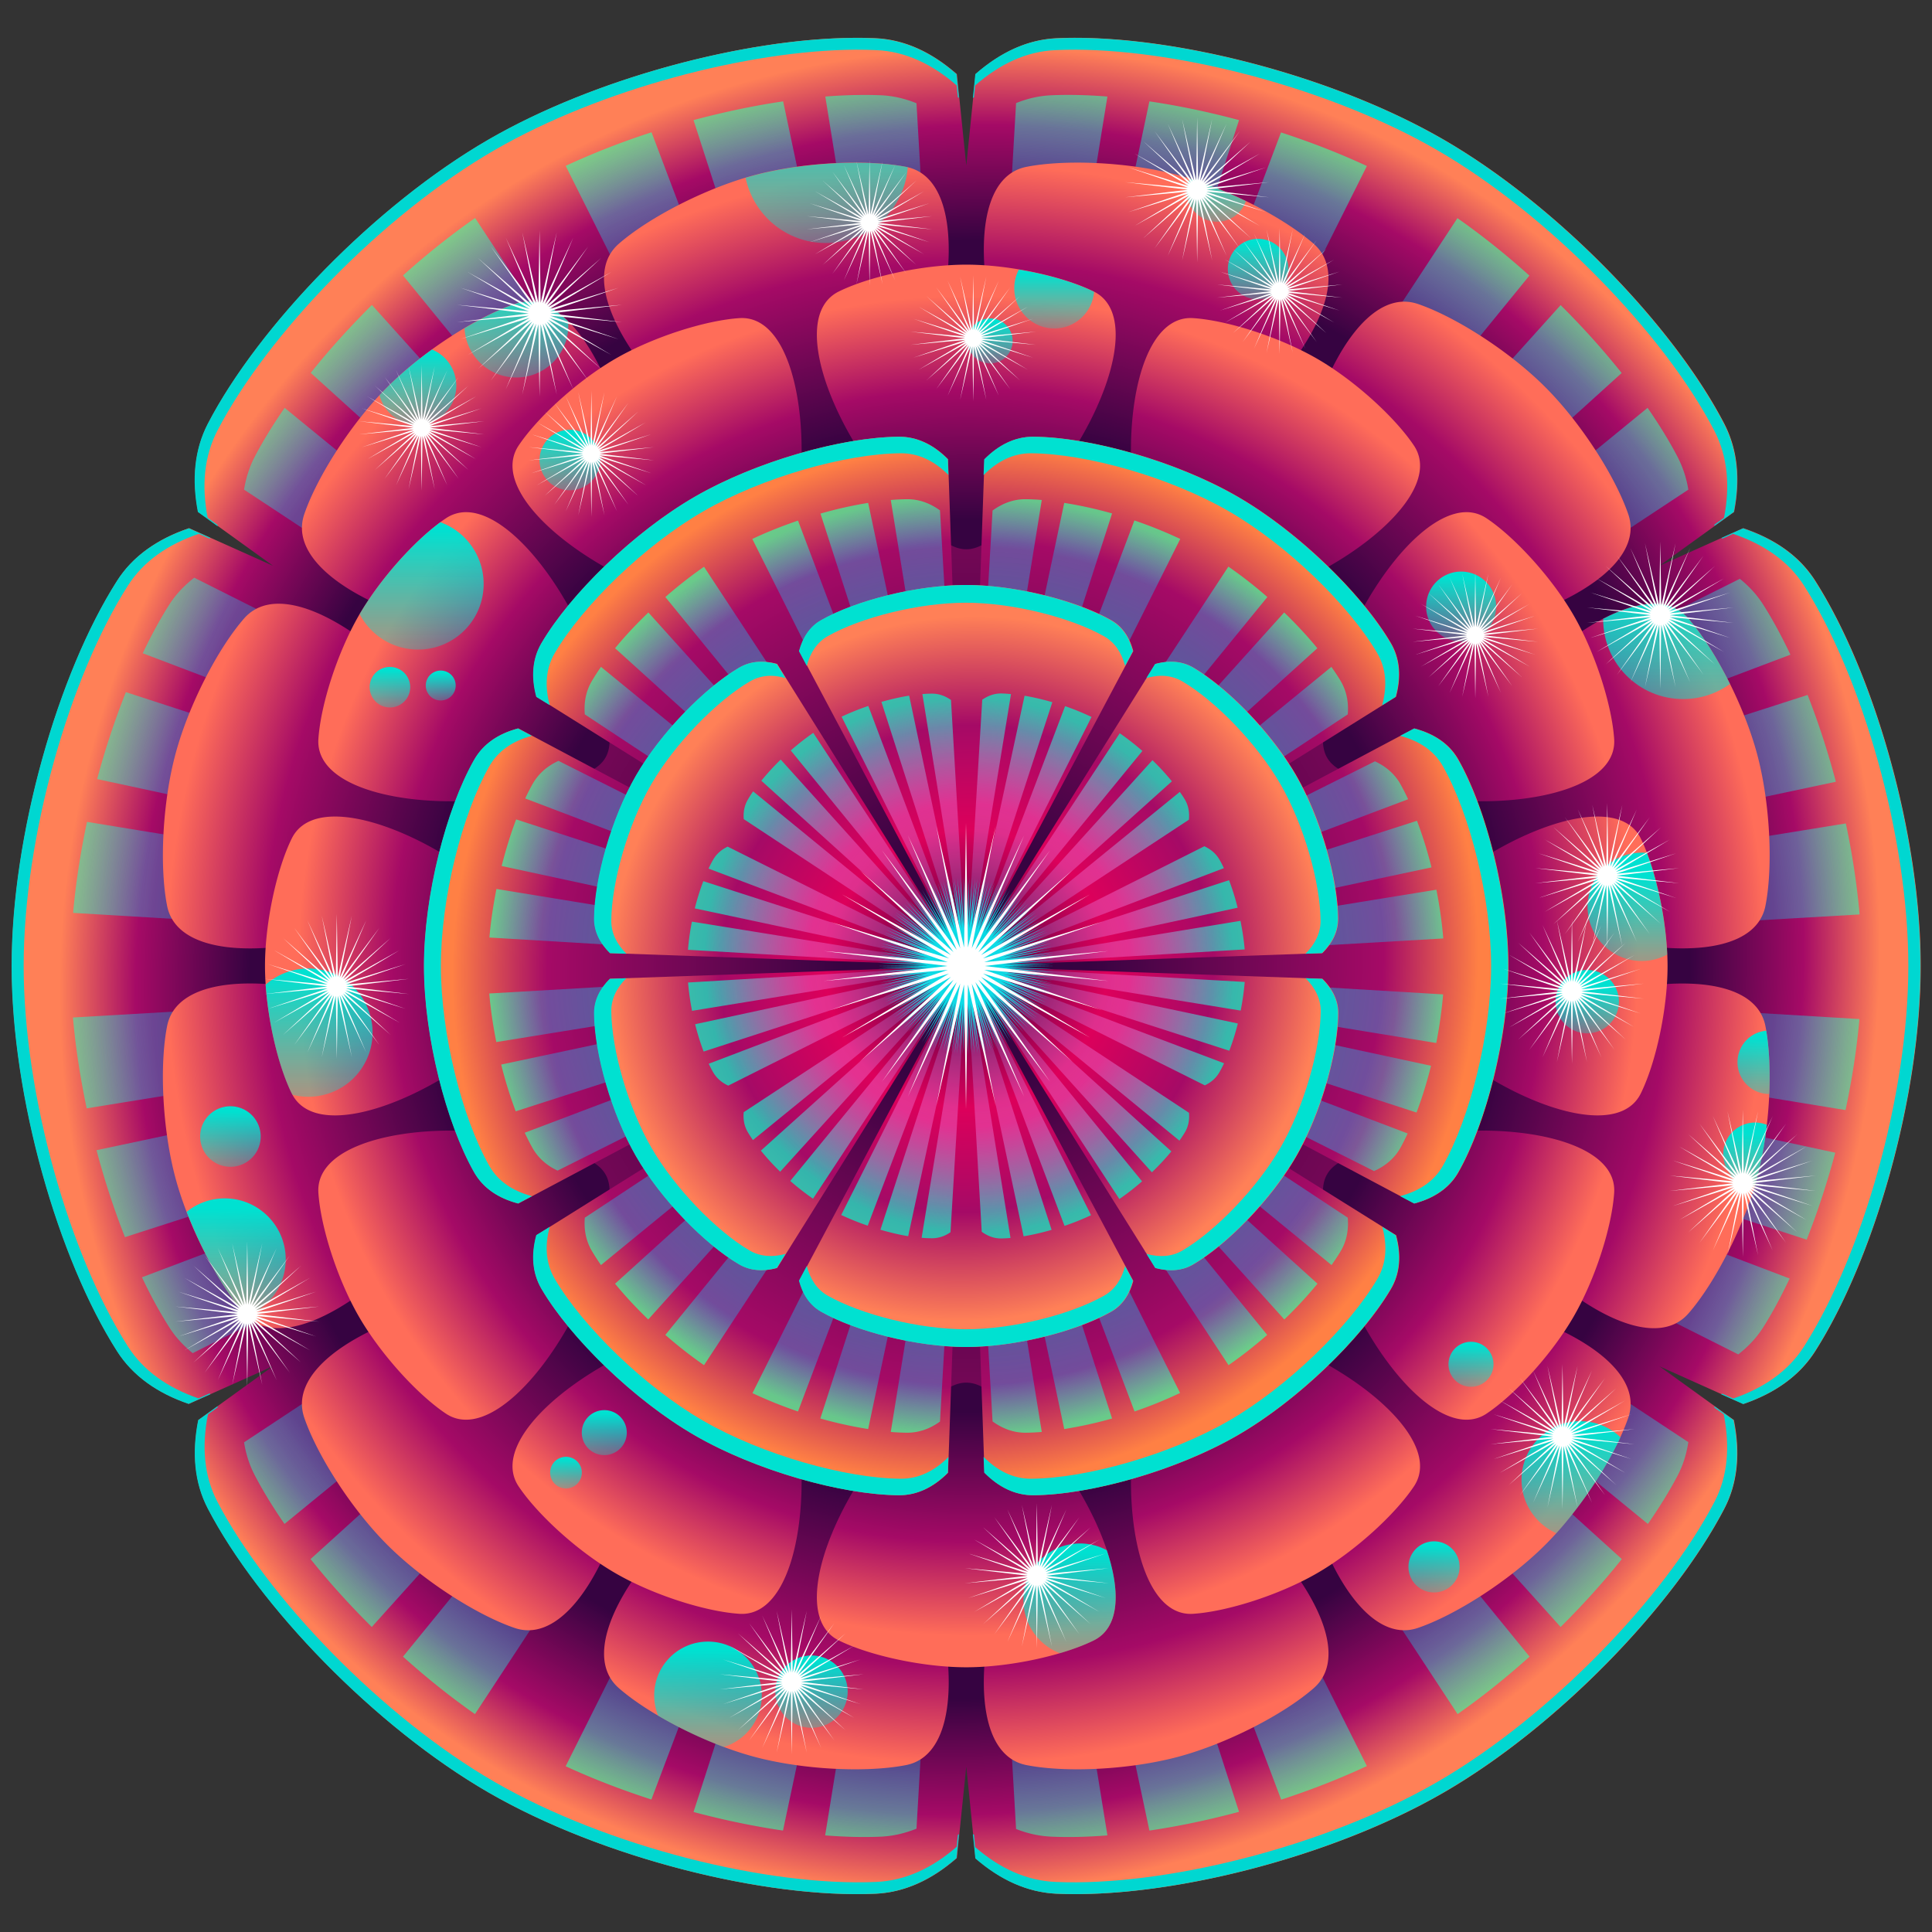 <?xml version="1.0"?>
<svg xmlns="http://www.w3.org/2000/svg" xmlns:xlink="http://www.w3.org/1999/xlink" width="700" height="700" viewBox="0 0 700 700">
  <rect x="0" y="0" width="700" height="700" fill="#333333" stroke="none"/>
  <defs>
    <linearGradient xlink:href="#g" id="z" gradientUnits="userSpaceOnUse" x1="1383.692" y1="176.958" x2="1383.692" y2="193.332"/>
    <linearGradient id="m">
      <stop offset="0" stop-color="#ffd36d"/>
      <stop offset=".342" stop-color="#ff5979"/>
      <stop offset="1" stop-color="#941447"/>
    </linearGradient>
    <linearGradient id="l">
      <stop offset="0" stop-color="#360341"/>
      <stop offset=".604" stop-color="#ff89f1" stop-opacity=".498"/>
      <stop offset="1" stop-color="#00f8cb"/>
    </linearGradient>
    <linearGradient id="k">
      <stop offset="0" stop-color="#31033f"/>
      <stop offset=".394" stop-color="#dd005b"/>
      <stop offset=".691" stop-color="#a50a66"/>
      <stop offset="1" stop-color="#ff8057"/>
    </linearGradient>
    <linearGradient id="c">
      <stop offset="0" stop-color="#31033f"/>
      <stop offset=".791" stop-color="#360341"/>
      <stop offset=".916" stop-color="#a50a66"/>
      <stop offset="1" stop-color="#ff8057"/>
    </linearGradient>
    <linearGradient id="f">
      <stop offset="0" stop-color="#31033f"/>
      <stop offset=".666" stop-color="#360341"/>
      <stop offset=".878" stop-color="#a50a66"/>
      <stop offset="1" stop-color="#ff6d59"/>
    </linearGradient>
    <linearGradient id="j">
      <stop offset="0" stop-color="#31033f"/>
      <stop offset=".234" stop-color="#360341"/>
      <stop offset=".815" stop-color="#a50a66"/>
      <stop offset="1" stop-color="#ff8044"/>
    </linearGradient>
    <linearGradient id="d">
      <stop offset="0" stop-color="#16d7c6"/>
      <stop offset=".891" stop-color="#16c6ff" stop-opacity=".498"/>
      <stop offset="1" stop-color="#3bffa2"/>
    </linearGradient>
    <linearGradient id="g">
      <stop offset="0" stop-color="#00e1d1"/>
      <stop offset="1" stop-color="#00e1d1" stop-opacity="0"/>
    </linearGradient>
    <linearGradient id="i">
      <stop offset="0" stop-color="#00e1d1"/>
      <stop offset="1" stop-color="#00e1d1" stop-opacity="0"/>
    </linearGradient>
    <linearGradient id="e">
      <stop offset="0" stop-color="#31033f"/>
      <stop offset=".15" stop-color="#360341"/>
      <stop offset=".705" stop-color="#a50a66"/>
      <stop offset="1" stop-color="#ff6d59"/>
    </linearGradient>
    <linearGradient id="h">
      <stop offset="0" stop-color="#31033f"/>
      <stop offset=".666" stop-color="#360341"/>
      <stop offset=".86" stop-color="#a50a66"/>
      <stop offset="1" stop-color="#ff6d59"/>
    </linearGradient>
    <linearGradient id="b">
      <stop offset="0" stop-color="#ffcd8c"/>
      <stop offset=".728" stop-color="#ffb86b"/>
      <stop offset="1" stop-color="#db3947"/>
    </linearGradient>
    <linearGradient xlink:href="#a" id="n" gradientUnits="userSpaceOnUse" x1="1886.834" y1="604.24" x2="1886.834" y2="642.5"/>
    <linearGradient xlink:href="#g" id="U" gradientUnits="userSpaceOnUse" gradientTransform="matrix(1.337 0 0 1.337 -641.463 -64.097)" x1="1383.692" y1="176.958" x2="1383.692" y2="193.332"/>
    <linearGradient xlink:href="#g" id="T" gradientUnits="userSpaceOnUse" gradientTransform="translate(-1236.15 -157.242) scale(1.782)" x1="1383.692" y1="176.958" x2="1383.692" y2="193.332"/>
    <linearGradient xlink:href="#g" id="S" gradientUnits="userSpaceOnUse" gradientTransform="matrix(2.089 0 0 2.089 -1720.505 -22.17)" x1="1383.692" y1="176.958" x2="1383.692" y2="193.332"/>
    <linearGradient xlink:href="#g" id="R" gradientUnits="userSpaceOnUse" x1="1383.692" y1="176.958" x2="1383.692" y2="193.332"/>
    <linearGradient xlink:href="#g" id="s" gradientUnits="userSpaceOnUse" gradientTransform="matrix(2.816 0 0 2.816 -2603.849 -379.08)" x1="1383.692" y1="176.958" x2="1383.692" y2="193.332"/>
    <linearGradient xlink:href="#g" id="Q" gradientUnits="userSpaceOnUse" gradientTransform="matrix(0 1.086 -1.086 0 1679.492 -1165.833)" x1="1379.252" y1="182.73" x2="1400.138" y2="182.73"/>
    <linearGradient xlink:href="#g" id="u" gradientUnits="userSpaceOnUse" x1="1383.692" y1="176.958" x2="1383.692" y2="193.332"/>
    <linearGradient xlink:href="#g" id="v" gradientUnits="userSpaceOnUse" gradientTransform="matrix(1.943 0 0 1.943 -1343.997 74.035)" x1="1383.692" y1="176.958" x2="1383.692" y2="193.332"/>
    <linearGradient xlink:href="#i" id="w" gradientUnits="userSpaceOnUse" gradientTransform="matrix(.923 0 0 .923 99.202 .925)" x1="1342.794" y1="168.107" x2="1342.794" y2="184.826"/>
    <linearGradient xlink:href="#i" id="x" gradientUnits="userSpaceOnUse" gradientTransform="scale(1.481) rotate(-60 1105.55 660.042)" x1="1350.332" y1="168.544" x2="1328.638" y2="181.069"/>
    <linearGradient xlink:href="#g" id="y" gradientUnits="userSpaceOnUse" x1="1383.692" y1="176.958" x2="1383.692" y2="193.332"/>
    <linearGradient id="a">
      <stop offset="0" stop-color="#ffd36d"/>
      <stop offset=".492" stop-color="#ff5979"/>
      <stop offset="1" stop-color="#941447"/>
    </linearGradient>
    <linearGradient xlink:href="#g" id="A" gradientUnits="userSpaceOnUse" gradientTransform="matrix(0 1.857 -1.857 0 1796.681 -2283.705)" x1="1380.318" y1="183.706" x2="1395.13" y2="183.706"/>
    <linearGradient xlink:href="#g" id="B" gradientUnits="userSpaceOnUse" x1="1381.028" y1="181.842" x2="1393.929" y2="181.842"/>
    <linearGradient xlink:href="#g" id="C" gradientUnits="userSpaceOnUse" x1="1383.692" y1="176.958" x2="1383.692" y2="193.332"/>
    <linearGradient xlink:href="#g" id="D" gradientUnits="userSpaceOnUse" x1="1383.692" y1="176.958" x2="1383.692" y2="193.332"/>
    <linearGradient xlink:href="#g" id="E" gradientUnits="userSpaceOnUse" x1="1383.692" y1="176.958" x2="1383.692" y2="193.332"/>
    <linearGradient xlink:href="#g" id="F" gradientUnits="userSpaceOnUse" gradientTransform="translate(-1904.594 -189.659) scale(2.25)" x1="1383.692" y1="176.958" x2="1383.692" y2="193.332"/>
    <linearGradient xlink:href="#g" id="G" gradientUnits="userSpaceOnUse" x1="1383.692" y1="176.958" x2="1383.692" y2="193.332"/>
    <linearGradient xlink:href="#g" id="H" gradientUnits="userSpaceOnUse" x1="1383.692" y1="176.958" x2="1383.692" y2="193.332"/>
    <linearGradient xlink:href="#g" id="I" gradientUnits="userSpaceOnUse" x1="1383.692" y1="176.958" x2="1383.692" y2="193.332"/>
    <linearGradient xlink:href="#g" id="J" gradientUnits="userSpaceOnUse" gradientTransform="matrix(1.038 0 0 1.038 -64.122 -49.394)" x1="1383.692" y1="176.958" x2="1383.692" y2="193.332"/>
    <linearGradient xlink:href="#g" id="K" gradientUnits="userSpaceOnUse" gradientTransform="matrix(1.846 0 0 1.846 -1286.283 111.1)" x1="1383.692" y1="176.958" x2="1383.692" y2="193.332"/>
    <linearGradient xlink:href="#g" id="L" gradientUnits="userSpaceOnUse" x1="1383.692" y1="176.958" x2="1383.692" y2="193.332"/>
    <linearGradient xlink:href="#g" id="M" gradientUnits="userSpaceOnUse" x1="1383.692" y1="176.958" x2="1383.692" y2="193.332"/>
    <linearGradient xlink:href="#g" id="N" gradientUnits="userSpaceOnUse" gradientTransform="matrix(2.008 0 0 2.008 -1331.562 37.596)" x1="1383.692" y1="176.958" x2="1383.692" y2="193.332"/>
    <linearGradient xlink:href="#g" id="O" gradientUnits="userSpaceOnUse" gradientTransform="matrix(0 2.742 -2.742 0 1966.16 -3567.253)" x1="1381.407" y1="179.595" x2="1398.34" y2="179.595"/>
    <linearGradient xlink:href="#g" id="P" gradientUnits="userSpaceOnUse" gradientTransform="matrix(0 1.086 -1.086 0 1682.384 -1184.63)" x1="1378.364" y1="181.842" x2="1397.053" y2="181.842"/>
    <radialGradient xlink:href="#h" id="t" gradientUnits="userSpaceOnUse" gradientTransform="matrix(.703 0 0 .703 427.874 -7.994)" cx="1270.542" cy="-201.821" fx="1270.542" fy="-201.821" r="194.825"/>
    <radialGradient xlink:href="#f" id="r" gradientUnits="userSpaceOnUse" gradientTransform="matrix(.811 .217 -.217 .811 246.48 -262.234)" cx="1270.542" cy="-201.821" fx="1270.542" fy="-201.821" r="194.825"/>
    <radialGradient xlink:href="#e" id="q" gradientUnits="userSpaceOnUse" gradientTransform="matrix(1.326 0 0 1.326 -422.883 -92.633)" cx="1296.444" cy="283.987" fx="1296.444" fy="283.987" r="125.418"/>
    <radialGradient xlink:href="#d" id="p" gradientUnits="userSpaceOnUse" gradientTransform="matrix(.957 0 0 .934 56.227 -427.86)" cx="1320.719" cy="297.804" fx="1320.719" fy="297.804" r="194.625"/>
    <radialGradient xlink:href="#c" id="o" gradientUnits="userSpaceOnUse" gradientTransform="matrix(.658 .38 -.391 .676 63.393 292.235)" cx="1142.377" cy="-1294.97" fx="1142.377" fy="-1294.97" r="243.15"/>
    <radialGradient xlink:href="#j" id="V" gradientUnits="userSpaceOnUse" gradientTransform="matrix(.716 .413 -.424 .734 516.5 -859.081)" cx="1271.234" cy="250.438" fx="1271.234" fy="250.438" r="126.047"/>
    <radialGradient xlink:href="#d" id="W" gradientUnits="userSpaceOnUse" gradientTransform="matrix(.506 0 0 .493 652.9 -296.656)" cx="1320.719" cy="297.804" fx="1320.719" fy="297.804" r="194.625"/>
    <radialGradient xlink:href="#k" id="X" gradientUnits="userSpaceOnUse" gradientTransform="matrix(.284 .492 -.504 .291 1410.384 -847.594)" cx="1271.234" cy="250.438" fx="1271.234" fy="250.438" r="126.047"/>
    <radialGradient xlink:href="#l" id="Y" gradientUnits="userSpaceOnUse" gradientTransform="matrix(.142 .245 -.239 .138 1529.342 -514.738)" cx="1320.719" cy="297.804" fx="1320.719" fy="297.804" r="194.625"/>
  </defs>
  <g>
    <g color="#000">
      <path style="marker:none" d="M1297.837-339.607c-22.211.137-52.9 8.176-74.695 20.76-23.249 13.422-47.108 38.205-57.448 58.107-2.75 5.294-3.32 11.403-2.025 18.051l15.295 11.027-17.149-7.685c-6.427 2.188-11.472 5.699-14.685 10.734-12.064 18.905-21.565 51.924-21.565 78.768 0 26.846 9.5 59.888 21.565 78.794 3.211 5.03 8.228 8.557 14.636 10.757l17.198-7.708L1163.718-57c-1.321 6.662-.804 12.774 1.952 18.076 10.34 19.9 34.175 44.684 57.423 58.107 23.25 13.422 56.632 21.682 79.037 20.686 5.975-.266 11.543-2.83 16.662-7.294l1.927-18.735 1.903 18.784c5.107 4.437 10.68 6.98 16.636 7.245 22.405.996 55.789-7.24 79.037-20.662C1441.544 5.785 1465.403-19 1475.744-38.9c2.756-5.304 3.254-11.433 1.927-18.1l-15.222-10.978 17.173 7.709c6.421-2.202 11.446-5.72 14.661-10.758 12.065-18.905 21.59-51.972 21.589-78.818 0-26.844-9.524-59.887-21.589-78.793-3.214-5.037-8.254-8.523-14.685-10.709l-17.125 7.685 15.246-11.002c1.302-6.663.732-12.77-2.024-18.076-10.34-19.901-34.2-44.685-57.448-58.107-23.249-13.423-56.608-21.682-79.013-20.686-5.962.264-11.508 2.876-16.612 7.342l-1.903 18.686-1.927-18.686c-5.11-4.466-10.675-7.078-16.637-7.342a85.907 85.907 0 00-4.318-.074z" fill="url(#o)" overflow="visible" transform="matrix(1.772 0 0 1.772 -1990.214 615.491)"/>
      <path style="marker:none" d="M1299.235-327.924c-2.355.014-4.807.12-7.342.319l28.123 174.102-36.742-173.113c-5.94.87-12.125 2.173-18.323 3.831l54.619 169.57-63.206-167.08a156.756 156.756 0 00-17.557 6.863l81.21 162.419-99.725-151.757c-5.036 3.523-10.008 7.49-14.747 11.747l113.386 139.084-119.739-133.05c-4.542 4.514-8.768 9.189-12.513 13.886l131.199 118.781-136.53-111.63c-2.37 3.425-4.45 6.792-6.13 10.023-1.09 2.098-1.788 4.351-2.17 6.703l146.458 96.692-156.641-78.688c-1.994 1.556-3.73 3.35-5.076 5.459-1.902 2.98-3.723 6.353-5.458 9.991l164.876 62.695-168.324-54.746a162.065 162.065 0 00-5.874 17.78l174.23 37.509-176.304-28.762c-1.325 6.224-2.295 12.487-2.842 18.61l181.253 10.854-181.285 10.534c.532 6.1 1.502 12.37 2.81 18.579l177.134-28.634-175.123 37.189a163.08 163.08 0 005.81 17.78l168.483-54.235-165.004 62.44c1.778 3.755 3.664 7.215 5.618 10.278 1.28 2.006 2.894 3.726 4.757 5.235l156.864-78.432-146.362 96.66c.371 2.354 1.078 4.602 2.17 6.703 1.674 3.22 3.74 6.577 6.098 9.992l136.88-111.95-131.55 119.132c3.746 4.7 7.973 9.37 12.514 13.886l119.516-132.763L1205.545-8.609c4.733 4.25 9.686 8.23 14.715 11.747l99.756-151.82L1238.807 13.8c5.566 2.578 11.485 4.843 17.525 6.8l63.142-166.889-54.523 169.442c6.189 1.654 12.36 2.93 18.291 3.799l36.774-173.05-28.155 174.04c4.025.315 7.86.412 11.396.255 2.5-.112 4.934-.693 7.279-1.628l10.183-174.773 10.183 174.836c2.33.92 4.735 1.454 7.214 1.565 3.555.158 7.412.063 11.46-.256l-28.155-174.038 36.742 173.049c5.947-.87 12.12-2.173 18.323-3.831l-54.522-169.41 63.141 166.92a156.666 156.666 0 0017.525-6.863l-81.209-162.45 99.756 151.82c5.028-3.52 9.984-7.497 14.716-11.747l-113.131-138.829 119.484 132.763c4.534-4.509 8.773-9.195 12.513-13.886L1323.24-147.693l136.849 111.95c2.358-3.413 4.456-6.773 6.129-9.992 1.097-2.111 1.773-4.365 2.139-6.735l-146.426-96.66 156.64 78.72c1.981-1.556 3.702-3.356 5.044-5.459 1.909-2.99 3.718-6.402 5.459-10.055l-164.78-62.663 168.26 54.714c2.214-5.582 4.18-11.582 5.841-17.78l-173.974-37.477 176.081 28.762c1.325-6.218 2.293-12.494 2.841-18.61l-181.253-10.886 181.285-10.502c-.532-6.112-1.496-12.39-2.81-18.61l-176.75 28.57 174.708-37.094c-1.636-6.18-3.587-12.164-5.778-17.748l-168.899 54.299 165.388-62.535c-1.78-3.758-3.663-7.247-5.619-10.311-1.269-1.989-2.879-3.712-4.724-5.203l-156.864 78.4 146.33-96.628a22.187 22.187 0 00-2.203-6.703c-1.679-3.231-3.76-6.598-6.129-10.024L1323.56-152.322l131.167-118.75c-3.74-4.694-7.944-9.372-12.482-13.885L1322.506-151.94l113.355-139.052c-4.733-4.252-9.687-8.226-14.716-11.747l-99.724 151.725 81.21-162.387c-5.575-2.588-11.506-4.9-17.558-6.863l-63.205 167.047 54.618-169.569c-6.2-1.662-12.378-2.958-18.323-3.83l-36.742 173.112 28.155-174.102c-4.05-.32-7.934-.414-11.492-.256-2.477.11-4.86.664-7.182 1.597l-10.183 174.804-10.183-174.773c-2.342-.945-4.752-1.517-7.247-1.628a80.842 80.842 0 00-4.054-.063z" opacity=".637" fill="url(#p)" overflow="visible" transform="matrix(1.772 0 0 1.772 -1990.214 615.491)"/>
      <path style="marker:none" d="M309.467 13.734c-39.357.242-93.776 14.47-132.396 36.768-41.195 23.783-83.453 67.73-101.775 102.993-4.873 9.38-5.894 20.224-3.599 32.005l7.143 5.15v-.443l-3.6-2.603c-2.265-11.631-1.267-22.356 3.545-31.618 18.089-34.815 59.829-78.182 100.501-101.664 38.13-22.014 91.822-36.085 130.68-36.324 2.59-.016 5.136.057 7.585.166 10.432.463 20.134 4.979 29.071 12.79l.443 4.265.388.221-.886-8.583c-9.052-7.913-18.893-12.488-29.459-12.957-2.48-.11-5.017-.182-7.64-.166zm80.955 0c-2.624-.016-5.16.056-7.641.166-10.565.469-20.358 5.043-29.403 12.957l-.886 8.638.387-.221.443-4.32c8.93-7.812 18.585-12.327 29.016-12.79 2.45-.11 4.995-.182 7.586-.166 38.86.233 92.55 14.31 130.679 36.324 40.672 23.482 82.412 66.849 100.501 101.664 4.822 9.282 5.822 19.962 3.544 31.618l-3.488 2.492v.443l7.032-5.039c2.307-11.806 1.285-22.604-3.6-32.005-18.32-35.264-60.579-79.21-101.774-102.993-38.62-22.298-93.036-36.532-132.396-36.768zM68.43 191.424c-11.388 3.876-20.333 10.072-26.025 18.994-21.377 33.499-38.207 92.027-38.207 139.594 0 47.568 16.829 106.096 38.207 139.595 5.69 8.915 14.56 15.149 25.914 19.048l7.974-3.544-.388-.222-3.987 1.772c-11.21-3.85-19.964-10.024-25.582-18.826C25.23 454.76 8.572 396.976 8.572 350.012c0-46.963 16.659-104.749 37.764-137.822 5.62-8.809 14.45-14.945 25.693-18.772l3.876 1.717.388-.222-7.863-3.488zm563.085 0l-7.808 3.49.387.22 3.821-1.716c11.25 3.823 20.07 9.905 25.693 18.716 21.106 33.074 37.82 90.915 37.82 137.878 0 46.964-16.713 104.805-37.82 137.878-5.624 8.812-14.405 14.975-25.637 18.827l-3.987-1.772-.388.221 7.974 3.544c11.377-3.901 20.273-10.122 25.97-19.048 21.378-33.499 38.262-92.081 38.262-139.65 0-47.567-16.885-106.15-38.263-139.65-5.694-8.925-14.63-15.065-26.024-18.937zM78.84 509.486l-7.032 5.04c-2.342 11.805-1.449 22.61 3.433 32.005 18.323 35.262 60.58 79.154 101.775 102.937 41.195 23.785 100.337 38.422 140.037 36.657 10.587-.47 20.445-4.993 29.514-12.902l.886-8.638-.388.222-.443 4.319c-8.954 7.808-18.674 12.27-29.126 12.735-39.196 1.743-97.593-12.731-138.265-36.213-40.672-23.482-82.412-66.794-100.502-101.61-4.82-9.275-5.689-19.961-3.377-31.617l3.488-2.492v-.443zm542.32.056v.443l3.377 2.436c2.322 11.664 1.5 22.395-3.322 31.673-18.09 34.815-59.885 78.127-100.557 101.609-40.672 23.482-99.07 37.9-138.265 36.158-10.42-.463-20.136-4.863-29.07-12.625l-.444-4.485-.387-.221.886 8.804c9.05 7.862 18.904 12.322 29.458 12.79 39.7 1.766 98.842-12.816 140.037-36.6 41.195-23.784 83.508-67.675 101.83-102.938 4.884-9.398 5.73-20.247 3.378-32.06l-6.921-4.984z" fill="#00d7d1" overflow="visible"/>
    </g>
    <g color="#000">
      <path transform="matrix(2.003 0 0 2.003 -2246.782 -218.827)" style="marker:none" d="M1421.862 283.987c0 69.267-56.151 125.419-125.418 125.419s-125.418-56.152-125.418-125.419c0-69.266 56.151-125.418 125.418-125.418s125.418 56.152 125.418 125.418z" fill="url(#q)" overflow="visible"/>
      <path d="M1364.043-311.53c-10.007-2.682-23.055-3.267-31.03-1.69-16.434 3.251-7.492 46.922 9.263 64.55 1.287 1.353 2.532 2.326 4.182 2.768 1.65.442 3.214.222 5.004-.306 23.325-6.89 52.904-40.238 40.298-51.27-6.119-5.354-17.71-11.371-27.717-14.053zm-54.87-1.507a9.604 9.604 0 00-.755-.184c-7.976-1.577-21.032-.984-31.04 1.697-10.006 2.682-21.601 8.688-27.72 14.042-12.606 11.031 16.993 44.38 40.318 51.27 1.791.529 3.34.75 4.99.307 1.65-.442 2.9-1.418 4.187-2.771 16.494-17.353 25.42-59.933 10.02-64.36zm103.14 27.636c-15.55-3.865-29.11 37.474-23.502 60.749.438 1.815 1.033 3.286 2.24 4.493 1.208 1.208 2.66 1.792 4.476 2.229 23.644 5.697 65.953-8.386 60.551-24.242-2.622-7.696-9.66-18.695-16.986-26.02-7.325-7.326-18.336-14.368-26.032-16.99a9.248 9.248 0 00-.746-.219zm-178.822.058a8.555 8.555 0 00-5.134.159c-7.696 2.622-18.695 9.66-26.02 16.986-7.326 7.326-14.363 18.319-16.985 26.015-5.402 15.857 36.902 29.95 60.547 24.253 1.815-.437 3.281-1.015 4.489-2.222 1.208-1.208 1.796-2.678 2.233-4.493 5.074-21.059-5.543-56.922-19.13-60.698zm230.52 61.767c-13.656-3.523-40.782 22.227-46.917 43.001-.53 1.79-.755 3.358-.313 5.008s1.423 2.882 2.776 4.169c17.629 16.755 61.312 25.703 64.563 9.27 1.577-7.976.979-21.016-1.702-31.022-2.681-10.007-8.705-21.607-14.059-27.726-1.206-1.378-2.672-2.267-4.349-2.7zm-280.15.16c-4.41-1.057-8.22-.422-10.805 2.533-5.354 6.118-11.354 17.715-14.035 27.722-2.681 10.006-3.288 23.067-1.711 31.043 3.25 16.433 46.943 7.479 64.572-9.277 1.353-1.286 2.325-2.532 2.767-4.181.442-1.65.223-3.214-.306-5.005-5.274-17.858-26.076-39.382-40.482-42.835zm291.276 78.047c-14.484-3.632-42.364 4.527-55.586 17.094-1.353 1.286-2.325 2.531-2.767 4.181-.442 1.65-.223 3.214.306 5.005 6.889 23.325 40.25 52.926 51.282 40.32 5.354-6.119 11.359-17.733 14.04-27.74 2.681-10.007 3.284-23.05 1.706-31.025-.813-4.109-4.154-6.624-8.981-7.835zm-283.189 1.722c-16.52-4.458-32.705-3.652-34.635 6.106-1.577 7.975-.984 21.032 1.697 31.039 2.681 10.006 8.687 21.602 14.041 27.72 11.032 12.607 44.395-16.97 51.284-40.296.528-1.79.754-3.357.312-5.007-.442-1.65-1.418-2.9-2.772-4.187-7.161-6.807-18.623-12.324-29.927-15.375zm237.19 63.555c-11.314-3.01-23.999-3.962-33.604-1.648-1.816.437-3.286 1.032-4.494 2.24-1.207 1.207-1.796 2.677-2.233 4.493-5.697 23.644 8.39 65.935 24.247 60.534 7.696-2.622 18.712-9.656 26.038-16.982 7.325-7.325 14.367-18.336 16.989-26.032 3.207-9.415-10.405-18.206-26.942-22.605zm-183.232-1.648c-23.645-5.697-65.958 8.403-60.556 24.26 2.622 7.696 9.66 18.695 16.986 26.02 7.326 7.326 18.336 14.368 26.032 16.99 15.857 5.401 29.95-36.903 24.254-60.548-.438-1.815-1.037-3.268-2.245-4.476-1.208-1.207-2.656-1.809-4.47-2.246zm104.887 28.104c-1.522-.39-2.888-.499-4.331-.112-1.65.442-2.896 1.4-4.182 2.754-16.756 17.629-25.703 61.312-9.27 64.562 7.976 1.578 21.032.984 31.04-1.697 10.006-2.681 21.601-8.687 27.72-14.041 12.606-11.032-16.989-44.399-40.314-51.288-.224-.066-.446-.122-.663-.178zm-55.822-.114c-1.65-.442-3.21-.24-5 .288-23.326 6.89-52.91 40.256-40.303 51.287 6.119 5.354 17.71 11.372 27.718 14.053 10.006 2.681 23.054 3.266 31.03 1.689 16.433-3.25 7.496-46.939-9.26-64.567-1.286-1.354-2.536-2.308-4.185-2.75z" style="marker:none" fill="url(#r)" overflow="visible" transform="matrix(1.772 0 0 1.772 -1990.208 615.48)"/>
      <path style="marker:none" d="M1297.719 133.563c-6.652.024-14.09.886-20.344 2.562-.594.16-1.178.318-1.781.5 1.592 7.619 8.314 13.344 16.406 13.344 8.822 0 16.064-6.823 16.75-15.469-.112-.027-.23-.071-.344-.094-2.99-.591-6.696-.858-10.687-.843z" transform="matrix(1.772 0 0 1.772 -1990.208 -177.7)" fill="url(#s)" overflow="visible"/>
      <path style="marker:none" d="M1320.716-293.224c-8.874 0-19.8 2.41-26.049 5.483-12.876 6.332 4.204 40.482 21.976 51.353 1.364.834 2.61 1.363 4.073 1.363 1.463 0 2.708-.529 4.073-1.363 17.771-10.871 34.85-45.02 21.975-51.353-6.25-3.074-17.175-5.483-26.048-5.483zm-45.732 10.918c-.218-.003-.442 0-.666.016-6.949.463-17.62 3.848-25.305 8.285-7.685 4.437-15.947 11.977-19.823 17.763-7.984 11.922 23.9 32.953 44.725 33.482 1.6.04 2.93-.12 4.197-.852 1.267-.731 2.085-1.816 2.85-3.22 9.8-18.015 7.745-55.225-5.978-55.474zm91.463 0c-13.723.25-15.777 37.459-5.978 55.473.765 1.405 1.583 2.49 2.85 3.221 1.267.732 2.598.893 4.197.852 20.826-.529 52.71-21.56 44.725-33.482-3.875-5.786-12.138-13.326-19.823-17.763-7.685-4.437-18.356-7.822-25.305-8.285a7.93 7.93 0 00-.666-.016zm-147.942 39.692a7.328 7.328 0 00-4.213 1.27c-5.786 3.875-13.326 12.138-17.763 19.823-4.437 7.685-7.822 18.34-8.285 25.29-.954 14.317 37.172 16.598 55.473 6.643 1.405-.764 2.49-1.567 3.22-2.834.732-1.267.893-2.613.853-4.212-.471-18.549-17.206-45.868-29.285-45.98zm204.421 0c-12.078.112-28.814 27.431-29.284 45.98-.041 1.599.12 2.945.851 4.212.732 1.267 1.817 2.07 3.221 2.834 18.3 9.955 56.427 7.674 55.473-6.644-.463-6.948-3.848-17.604-8.285-25.29-4.437-7.684-11.992-15.947-17.779-19.822-1.304-.873-2.713-1.283-4.197-1.27zm-231.755 62.24c-3.883.104-6.894 1.474-8.378 4.492-3.074 6.249-5.467 17.174-5.467 26.048 0 8.874 2.393 19.815 5.467 26.064 6.332 12.876 40.498-4.22 51.368-21.991.835-1.364 1.363-2.61 1.363-4.073 0-1.463-.528-2.709-1.363-4.073-8.323-13.606-30.305-26.803-42.99-26.466zm258.3 0c-12.789.207-34.048 13.138-42.201 26.467-.835 1.364-1.363 2.61-1.363 4.073 0 1.463.528 2.709 1.363 4.073 10.87 17.772 45.036 34.867 51.368 21.99 3.074-6.248 5.467-17.19 5.467-26.063 0-8.874-2.393-19.8-5.467-26.048-1.583-3.22-4.905-4.56-9.168-4.491zm-233.924 64.208c-14.658-.027-27.87 4.229-27.303 12.73.463 6.948 3.848 17.62 8.285 25.305 4.437 7.684 11.977 15.947 17.763 19.822 11.922 7.985 32.969-23.883 33.498-44.71.04-1.598-.12-2.945-.852-4.212s-1.816-2.085-3.221-2.85c-7.435-4.043-18.141-6.067-28.17-6.085zm210.337 0c-10.028.018-20.735 2.042-28.17 6.086-1.404.764-2.49 1.582-3.22 2.85-.732 1.266-.893 2.613-.852 4.212.528 20.826 21.56 52.694 33.481 44.71 5.787-3.876 13.342-12.139 17.779-19.823 4.437-7.685 7.822-18.357 8.285-25.305.567-8.501-12.645-12.757-27.303-12.73zm-151.969 39.258c-20.826.529-52.71 21.575-44.725 33.497 3.876 5.787 12.138 13.326 19.823 17.763 7.685 4.437 18.356 7.823 25.305 8.286 14.317.953 16.6-37.173 6.644-55.473-.765-1.405-1.583-2.474-2.85-3.206-1.267-.731-2.598-.908-4.197-.867zm93.012 0c-1.345.015-2.5.227-3.608.867-1.267.732-2.085 1.801-2.85 3.206-9.955 18.3-7.673 56.426 6.644 55.473 6.949-.463 17.62-3.849 25.305-8.286 7.685-4.437 15.948-11.976 19.823-17.763 7.984-11.922-23.899-32.968-44.725-33.497-.2-.005-.397-.002-.589 0zm-46.211 12.28c-1.463 0-2.709.514-4.073 1.348-17.772 10.871-34.852 45.036-21.976 51.369 6.25 3.073 17.175 5.482 26.049 5.482 8.873 0 19.799-2.409 26.048-5.482 12.876-6.333-4.204-40.498-21.976-51.369-1.364-.834-2.61-1.347-4.072-1.347z" fill="url(#t)" overflow="visible" transform="matrix(1.772 0 0 1.772 -1990.208 615.48)"/>
      <path transform="matrix(1.839 0 0 1.839 -2337.831 -167.863)" style="marker:none" d="M1389.485 181.914a5.964 5.964 0 11-11.928 0 5.964 5.964 0 0111.928 0z" fill="url(#u)" overflow="visible"/>
      <path style="marker:none" d="M1344 415.875c-6.4 0-11.594 5.194-11.594 11.594 0 4.954 3.096 9.186 7.469 10.844 2.6-.767 4.96-1.652 6.875-2.594 5.316-2.615 5.524-9.964 2.688-18.469a11.448 11.448 0 00-5.438-1.375z" transform="matrix(1.772 0 0 1.772 -1990.208 -177.7)" fill="url(#v)" overflow="visible"/>
      <path style="marker:none" d="M1331.469 155.406a8.155 8.155 0 00-.938 3.844c0 4.517 3.67 8.188 8.188 8.188 4.277 0 7.763-3.286 8.125-7.47-.033-.016-.06-.045-.094-.062-3.85-1.893-9.456-3.519-15.281-4.5z" transform="matrix(1.772 0 0 1.772 -1990.208 -177.7)" fill="url(#w)" overflow="visible"/>
      <path style="marker:none" d="M1186.531 298.313a13.137 13.137 0 00-9.062 3.312c.545 8.02 2.667 16.872 5.312 22.25.044.09.11.163.156.25 5.561 1.43 11.614-.94 14.626-6.156 3.623-6.276 1.462-14.283-4.813-17.906a13.096 13.096 0 00-6.219-1.75z" transform="matrix(1.772 0 0 1.772 -1990.208 -177.7)" fill="url(#x)" overflow="visible"/>
      <path transform="matrix(1.367 0 0 1.367 -1532.528 -125.158)" style="marker:none" d="M1389.485 181.914a5.964 5.964 0 11-11.928 0 5.964 5.964 0 0111.928 0z" fill="url(#y)" overflow="visible"/>
      <path transform="matrix(2.126 0 0 2.126 -2411.966 -166.983)" style="marker:none" d="M1389.485 181.914a5.964 5.964 0 11-11.928 0 5.964 5.964 0 0111.928 0z" fill="url(#z)" overflow="visible"/>
      <path style="marker:none" d="M1458.844 274.625c-6.117 0-11.094 4.945-11.094 11.063 0 6.117 4.976 11.093 11.094 11.093 1.877 0 3.638-.488 5.187-1.312-.31-7.091-1.956-15.038-4.156-20.781-.342-.032-.68-.063-1.031-.063z" transform="matrix(1.772 0 0 1.772 -1990.208 -177.7)" fill="url(#A)" overflow="visible"/>
      <path transform="matrix(0 1.924 -1.924 0 925.088 -2298.98)" style="marker:none" d="M1389.485 181.914a5.964 5.964 0 11-11.928 0 5.964 5.964 0 0111.928 0z" fill="url(#B)" overflow="visible"/>
      <path transform="matrix(1.367 0 0 1.367 -1358.305 245.63)" style="marker:none" d="M1389.485 181.914a5.964 5.964 0 11-11.928 0 5.964 5.964 0 0111.928 0z" fill="url(#C)" overflow="visible"/>
      <path transform="matrix(1.367 0 0 1.367 -1672.329 270.39)" style="marker:none" d="M1389.485 181.914a5.964 5.964 0 11-11.928 0 5.964 5.964 0 0111.928 0z" fill="url(#D)" overflow="visible"/>
      <path transform="translate(-1125.876 358.56) scale(.962)" style="marker:none" d="M1389.485 181.914a5.964 5.964 0 11-11.928 0 5.964 5.964 0 0111.928 0z" fill="url(#E)" overflow="visible"/>
      <path style="marker:none" d="M1213.188 207.063c-5.543 4.077-12.326 11.655-16.5 18.78a13.415 13.415 0 0011.937 7.25c7.412 0 13.406-5.993 13.406-13.405 0-5.81-3.677-10.758-8.844-12.625z" transform="matrix(1.772 0 0 1.772 -1990.208 -177.7)" fill="url(#F)" overflow="visible"/>
      <path transform="matrix(1.231 0 0 1.231 -1561.835 25.045)" style="marker:none" d="M1389.485 181.914a5.964 5.964 0 11-11.928 0 5.964 5.964 0 0111.928 0z" fill="url(#G)" overflow="visible"/>
      <path transform="translate(-1097.937 83.014) scale(.909)" style="marker:none" d="M1389.485 181.914a5.964 5.964 0 11-11.928 0 5.964 5.964 0 0111.928 0z" fill="url(#H)" overflow="visible"/>
      <path transform="matrix(1.839 0 0 1.839 -2088.454 -237.04)" style="marker:none" d="M1389.485 181.914a5.964 5.964 0 11-11.928 0 5.964 5.964 0 0111.928 0z" fill="url(#I)" overflow="visible"/>
      <path style="marker:none" d="M1366.406 136.813a6.14 6.14 0 00-.594 2.625 6.185 6.185 0 006.188 6.187 6.203 6.203 0 005.875-4.219c-3.73-1.819-7.66-3.409-11.469-4.594z" transform="matrix(1.772 0 0 1.772 -1990.208 -177.7)" fill="url(#J)" overflow="visible"/>
      <path style="marker:none" d="M1267.906 435.938c-6.08 0-11 4.918-11 11 0 1.474.287 2.87.813 4.156 4.07 2.396 8.721 4.664 13.375 6.406a11.022 11.022 0 007.812-10.563c0-6.08-4.919-11-11-11z" transform="matrix(1.772 0 0 1.772 -1990.208 -177.7)" fill="url(#K)" overflow="visible"/>
      <path transform="matrix(2.197 0 0 2.197 -2745.57 213.245)" style="marker:none" d="M1389.485 181.914a5.964 5.964 0 11-11.928 0 5.964 5.964 0 0111.928 0z" fill="url(#L)" overflow="visible"/>
      <path transform="matrix(1.553 0 0 1.553 -1629.034 285.202)" style="marker:none" d="M1389.485 181.914a5.964 5.964 0 11-11.928 0 5.964 5.964 0 0111.928 0z" fill="url(#M)" overflow="visible"/>
      <path style="marker:none" d="M1446.25 390.875c-6.614 0-12 5.355-12 11.969 0 4.884 2.932 9.074 7.125 10.937 5.292-5.877 10.198-13.33 13.094-19.625a11.897 11.897 0 00-8.219-3.281z" transform="matrix(1.772 0 0 1.772 -1990.208 -177.7)" fill="url(#N)" overflow="visible"/>
      <path style="marker:none" d="M1461.313 223.75c-3.084 0-6.649 1.116-10.376 3.063v.062c0 9.033 7.311 16.344 16.344 16.344 3.582 0 6.9-1.141 9.594-3.094-2.624-5.295-5.682-10.119-8.531-13.375-1.207-1.379-2.667-2.255-4.344-2.688-.853-.22-1.737-.312-2.688-.312z" transform="matrix(1.772 0 0 1.772 -1990.208 -177.7)" fill="url(#O)" overflow="visible"/>
      <path style="marker:none" d="M1484.219 311.031a6.471 6.471 0 00-5.813 6.438c0 3.576 2.893 6.5 6.469 6.5h.031c.201-4.772-.01-9.303-.625-12.938-.021.002-.042-.002-.062 0z" transform="matrix(1.772 0 0 1.772 -1990.208 -177.7)" fill="url(#P)" overflow="visible"/>
      <path style="marker:none" d="M1482 329.813c-3.576 0-6.5 2.892-6.5 6.468 0 3.566 2.906 6.453 6.469 6.469.16-.54.295-1.093.437-1.625.904-3.374 1.573-7.09 2-10.844a6.336 6.336 0 00-2.406-.469z" transform="matrix(1.772 0 0 1.772 -1990.208 -177.7)" fill="url(#Q)" overflow="visible"/>
      <path transform="matrix(1.839 0 0 1.839 -2460.812 77.243)" style="marker:none" d="M1389.485 181.914a5.964 5.964 0 11-11.928 0 5.964 5.964 0 0111.928 0z" fill="url(#R)" overflow="visible"/>
      <path style="marker:none" d="M1169.094 345.313a12.354 12.354 0 00-7.781 2.75c3.08 8.022 7.605 16.045 11.75 20.78.162.186.327.364.5.532 4.668-1.798 8-6.292 8-11.594 0-6.88-5.59-12.469-12.47-12.469z" transform="matrix(1.772 0 0 1.772 -1990.208 -177.7)" fill="url(#S)" overflow="visible"/>
      <path style="marker:none" d="M1230.938 161.969c-.859.024-1.727.204-2.594.5-3.042 1.036-6.576 2.776-10.219 4.937.293 5.607 4.914 10.063 10.594 10.063 5.868 0 10.625-4.757 10.625-10.625 0-.303-.038-.58-.063-.875-1.842-1.817-3.767-3.128-5.781-3.688a8.701 8.701 0 00-2.563-.312z" transform="matrix(1.772 0 0 1.772 -1990.208 -177.7)" fill="url(#T)" overflow="visible"/>
      <path style="marker:none" d="M1211.469 171.75c-3.308 2.393-6.456 5.018-9.125 7.688a61.823 61.823 0 00-1.594 1.656c.875 3.455 3.992 6.031 7.719 6.031a7.964 7.964 0 007.969-7.969 8.009 8.009 0 00-4.97-7.406z" transform="matrix(1.772 0 0 1.772 -1990.208 -177.7)" fill="url(#U)" overflow="visible"/>
    </g>
    <g color="#000">
      <path style="marker:none" d="M1306.953-258.037c-11.635.085-29.22 5.049-41.664 12.233-12.444 7.184-25.498 19.907-31.39 29.94-1.898 3.234-2.13 6.974-1.046 11l85.877 53.71a7.478 7.478 0 001.851-1.1l-3.595-101.196c-2.932-2.95-6.289-4.615-10.033-4.587zm27.552 0c-3.755-.028-7.12 1.648-10.06 4.614l-3.569 101.169c.28.217.567.433.886.617.32.184.66.32.992.456l85.824-53.683c1.094-4.026.853-7.765-1.047-11-5.891-10.033-18.945-22.783-31.389-29.967-12.443-7.184-30.002-12.121-41.637-12.206zM1229.097-198.4c-4.012 1.07-7.113 3.157-8.96 6.412-5.743 10.12-10.275 27.805-10.275 42.174s4.532 32.055 10.275 42.174c1.849 3.258 4.965 5.321 8.987 6.385l89.418-47.459c.054-.36.108-.723.108-1.1 0-.365-.033-.721-.081-1.073l-89.445-47.513h-.027zm183.237 0l-89.445 47.513c-.043.35-.081.71-.081 1.073 0 .368.01.724.054 1.073l89.471 47.486c4.024-1.073 7.167-3.13 9.015-6.385 5.743-10.119 10.221-27.805 10.221-42.174s-4.478-32.082-10.221-42.2c-1.85-3.26-4.986-5.318-9.015-6.386zm-93.63 49.9l-85.85 53.71c-1.092 4.023-.851 7.77 1.046 11 5.891 10.033 18.945 22.783 31.389 29.967 12.443 7.184 30.002 12.121 41.637 12.207 3.746.027 7.122-1.632 10.06-4.588l3.595-101.195a9.222 9.222 0 00-.912-.617 8.864 8.864 0 00-.966-.483zm4.024.028a8.883 8.883 0 00-.966.482 7.914 7.914 0 00-.886.59l3.569 101.17c2.944 2.971 6.3 4.641 10.06 4.614 11.635-.086 29.194-5.023 41.637-12.207 12.444-7.184 25.525-19.934 31.416-29.967 1.895-3.227 2.133-6.959 1.046-10.973l-85.876-53.71z" fill="url(#V)" overflow="visible" transform="matrix(1.772 0 0 1.772 -1990.208 615.48)"/>
      <path style="marker:none" d="M1308.59-245.264a45.012 45.012 0 00-3.312.157l15.063 93.312c.082-.06.168-.124.25-.188l-.094-2.218-5.157-88.781c-2.062-1.483-4.296-2.3-6.75-2.282zm11.75 93.469l-19.687-92.719a85.257 85.257 0 00-9.75 2.188l29.188 90.719c.085-.058.168-.127.25-.188zm-.25.188l-33.78-89.282c-3.213 1.092-6.362 2.343-9.345 3.75l42.876 85.688c.086-.051.17-.102.25-.156zm12.782-93.657c-2.461-.018-4.713.82-6.782 2.313l-5.156 88.75-.094 2.219c.08.062.168.126.25.187l15.063-93.313a44.236 44.236 0 00-3.282-.156zm-11.782 93.469c.083.061.165.13.25.188l29.188-90.75a84.622 84.622 0 00-9.781-2.157l-19.656 92.719zm.25.188c.082.054.165.105.25.156l42.876-85.688a89.312 89.312 0 00-9.375-3.781l-33.75 89.313zm52.97-79.875l-52.595 80.093c.07.038.147.06.22.094l60.343-73.969a89.067 89.067 0 00-7.969-6.219zm-52.376 80.187v.031c.093.044.187.086.281.125l70.282-63.656c-1.995-2.435-4.298-4.916-6.782-7.313l-63.78 70.813zm.281.156c.095.04.188.087.282.125l1.718-1.062 74.5-49.188c.208-2.45-.228-4.753-1.437-6.812-.555-.946-1.215-1.915-1.906-2.906l-73.156 59.843zm-55.124-80.312c-2.697 1.863-5.366 3.969-7.907 6.187l60.313 74c.076-.04.143-.083.218-.125l-52.624-80.062zm52.406 80.187l-63.782-70.843c-2.5 2.406-4.807 4.865-6.812 7.312l70.313 63.656c.094-.044.187-.076.28-.125zm-.282.125l-73.187-59.843c-.691.99-1.32 1.96-1.875 2.906-1.209 2.058-1.644 4.362-1.437 6.812l73.687 48.657 2.563 1.593c.085-.035.164-.085.25-.125zm-81.874-40.625c-2.308 1.05-4.102 2.617-5.313 4.75a45.293 45.293 0 00-1.5 2.938l88.313 33.594c-.01-.094-.018-.189-.031-.282l-2.282-1.218-79.187-39.782zm81.5 41.282l-90.157-29.313c-1.127 2.944-2.119 6.167-2.969 9.531l93.157 20.094a29.39 29.39 0 00-.031-.313zm.03.312l-94.218-15.406c-.663 3.315-1.162 6.66-1.438 9.937l95.688 5.75c0-.096-.025-.186-.031-.281zm85.407-41.5l-79.188 39.594-2.469 1.312c-.01.083-.022.166-.03.25l88.468-33.406a45.009 45.009 0 00-1.594-3.125c-1.178-2.076-2.956-3.584-5.187-4.625zm8.593 12.156l-90.28 29.032c-.012.104.01.207 0 .312l93.25-19.813a85.574 85.574 0 00-2.97-9.53zm3.97 14.094l-94.25 15.281c-.01.085-.03.165-.032.25l95.688-5.562c-.266-3.286-.752-6.638-1.406-9.969zm-97.938 15.656l-95.719 5.563c.267 3.265.784 6.628 1.438 9.937l94.25-15.25c.01-.084.03-.164.03-.25zm3.656 0c0 .199.018.403.031.594l90.187 29.313c1.125-2.95 2.126-6.192 2.97-9.563l-93.095-20.031 94.157 15.375a90.141 90.141 0 001.406-9.938l-95.656-5.75zm.031.594c.01.1-.012.213 0 .313l.656.343 80.844 40.625c2.322-1.043 4.164-2.585 5.375-4.718.518-.913 1.009-1.928 1.5-2.97l-88.375-33.593zm-3.719-.313l-93.25 19.813a86.037 86.037 0 002.969 9.563l90.25-29.063c.014-.103.022-.208.031-.313zm-.03.313l-88.407 33.438a45.565 45.565 0 001.594 3.125c1.173 2.066 2.913 3.584 5.125 4.625l80.156-40.094 1.5-.781c.015-.103.018-.21.03-.313zm.093.5l-.812.5-75.406 49.812c-.201 2.44.235 4.734 1.437 6.782a44.686 44.686 0 001.875 2.906l73.156-59.875c-.083-.04-.164-.088-.25-.125zm3.563.031c-.082.035-.169.087-.25.125l73.156 59.844c.691-.991 1.351-1.96 1.906-2.906 1.203-2.049 1.608-4.346 1.407-6.782l-74.22-49.03-2-1.25zm-.25.125c-.094.044-.188.108-.281.156l63.78 70.813a85.69 85.69 0 006.782-7.313l-70.281-63.656zm-.281.156c-.077.04-.174.051-.25.094L1374.34-68.2c2.699-1.866 5.36-3.965 7.906-6.188l-60.281-73.969zm-2.75-.156l-70.313 63.656c1.996 2.439 4.293 4.913 6.781 7.313l63.813-70.844c-.091-.047-.19-.081-.281-.125zm.28.125l-60.312 74a89.181 89.181 0 007.907 6.188l52.625-80.063c-.075-.042-.145-.086-.22-.125zm.345.188l-42.844 85.718a89.396 89.396 0 009.312 3.75l33.75-89.218-29.187 90.656a84.505 84.505 0 009.78 2.156l19.689-92.719c-.164-.117-.325-.239-.5-.343zm.5.343l-15.063 93.313a45.05 45.05 0 003.281.156c2.455.018 4.711-.797 6.782-2.281l5.156-88.813.094-2.218c-.077-.058-.17-.1-.25-.157zm1.25-.343c-.182.106-.335.227-.5.343l19.656 92.72a84.59 84.59 0 009.78-2.157l-29.155-90.656 33.75 89.218a89.249 89.249 0 009.312-3.78l-42.843-85.688zm-.5.343c-.081.057-.172.096-.25.157l.094 2.218 5.156 88.782c2.068 1.492 4.317 2.33 6.781 2.312a44.252 44.252 0 003.281-.156l-15.062-93.313z" opacity=".7" fill="url(#W)" overflow="visible" transform="matrix(1.772 0 0 1.772 -1990.208 615.48)"/>
      <path style="marker:none" d="M325.58 158.245c-20.615.151-51.761 8.975-73.811 21.706-22.049 12.73-45.154 35.269-55.594 53.047-3.365 5.73-3.803 12.357-1.883 19.49l4.873 2.99c-1.844-6.89-1.425-13.288 1.827-18.826 10.114-17.223 32.461-39.053 53.822-51.386 21.363-12.333 51.569-20.894 71.542-21.041 6.428-.047 12.242 2.797 17.276 7.863l-.221-5.704c-5.197-5.229-11.195-8.188-17.83-8.14zm48.84 0c-6.654-.05-12.619 2.94-17.83 8.195l-.222 5.703c5.05-5.09 10.83-7.966 17.276-7.918 19.973.147 50.18 8.653 71.542 20.986 21.36 12.333 43.708 34.217 53.822 51.441 3.26 5.553 3.65 11.971 1.772 18.882l4.872-3.045c1.94-7.133 1.539-13.76-1.827-19.491-10.439-17.779-33.545-40.373-55.594-53.103-22.049-12.73-53.196-21.499-73.812-21.65zM187.647 263.95c-7.11 1.895-12.619 5.584-15.893 11.351-10.176 17.93-18.162 49.238-18.162 74.698 0 25.46 7.986 56.823 18.162 74.753 3.277 5.772 8.821 9.41 15.948 11.296l5.039-2.658c-6.904-1.826-12.275-5.371-15.45-10.964-9.858-17.37-17.552-47.761-17.552-72.427 0-24.667 7.693-55.001 17.553-72.372 3.171-5.588 8.505-9.183 15.393-11.02l-4.983-2.657h-.055zm324.705 0l-5.04 2.658c6.916 1.832 12.274 5.37 15.45 10.964 9.859 17.37 17.497 47.76 17.497 72.427 0 24.666-7.638 55.056-17.497 72.427-3.172 5.588-8.543 9.123-15.45 10.964l5.04 2.658c7.129-1.9 12.673-5.528 15.947-11.296 10.176-17.93 18.107-49.293 18.107-74.753s-7.93-56.823-18.107-74.753c-3.278-5.774-8.81-9.405-15.947-11.296zM199.165 444.52l-4.873 2.99c-1.933 7.128-1.478 13.767 1.883 19.491 10.44 17.779 33.544 40.372 55.594 53.103 22.049 12.73 53.196 21.499 73.812 21.65 6.637.05 12.623-2.901 17.83-8.14l.221-5.703c-5.044 5.075-10.845 7.91-17.276 7.863-19.973-.147-50.18-8.653-71.542-20.986-21.362-12.333-43.708-34.217-53.822-51.441-3.248-5.532-3.683-11.942-1.827-18.827zm301.67 0c1.865 6.89 1.482 13.286-1.772 18.827-10.114 17.224-32.515 39.108-53.877 51.441-21.361 12.333-51.569 20.84-71.542 20.986-6.453.048-12.221-2.817-17.276-7.918l.221 5.703c5.218 5.266 11.17 8.244 17.83 8.195 20.617-.151 51.764-8.92 73.812-21.65 22.05-12.73 45.21-35.324 55.65-53.103 3.358-5.719 3.752-12.323 1.827-19.435l-4.873-3.046z" fill="#00e1d1" overflow="visible"/>
    </g>
    <g color="#000">
      <path style="marker:none" d="M1674.72-220.528c-7.11-4.036-19.557-7.194-29.655-7.194-10.097 0-22.513 3.156-29.624 7.192-2.292 1.3-3.746 3.496-4.501 6.327l33.392 62.863a5.271 5.271 0 001.513-.019l33.37-62.851c-.748-2.827-2.206-5.019-4.495-6.318zm16.769 9.681c-2.275-1.336-4.912-1.498-7.744-.726l-37.72 60.317c.094.231.192.463.322.687.13.225.29.428.444.626l71.095-2.515c2.08-2.066 3.247-4.426 3.228-7.062-.06-8.176-3.525-20.523-8.574-29.267-5.049-8.745-14-17.92-21.051-22.06zm-85.107-.741c-2.818-.76-5.438-.578-7.707.754-7.05 4.14-16.023 13.311-21.072 22.056-5.049 8.745-8.505 21.101-8.566 29.278-.019 2.632 1.153 4.983 3.227 7.044l71.096 2.536c.159-.2.32-.402.452-.632.128-.222.233-.45.328-.681l-37.742-60.346-.016-.01zm111.518 64.385l-71.131-2.513a6.059 6.059 0 00-.771 1.297l37.767 60.338c2.826.761 5.462.613 7.73-.718 7.05-4.14 15.991-13.331 21.04-22.076 5.049-8.745 8.547-21.099 8.607-29.275.02-2.633-1.166-4.988-3.242-7.053zm-74.518-2.53l-71.12 2.522c-2.078 2.065-3.248 4.43-3.229 7.062.061 8.176 3.525 20.522 8.574 29.267 5.049 8.745 14 17.92 21.051 22.06 2.27 1.333 4.908 1.51 7.735.743l37.746-60.325c-.1-.233-.208-.47-.338-.696a6.193 6.193 0 00-.419-.633zm2.44 1.43a6.248 6.248 0 00-.757-.045c-.258 0-.499.015-.747.048l-33.376 62.825c.748 2.844 2.203 5.04 4.501 6.344 7.111 4.036 19.532 7.201 29.63 7.2 10.098.001 22.538-3.162 29.65-7.198 2.287-1.299 3.743-3.486 4.492-6.31l-33.393-62.864z" fill="url(#X)" overflow="visible" transform="matrix(1.772 0 0 1.772 -2564.97 615.48)"/>
      <path d="M1670.683-200.741a52.113 52.113 0 00-5.404-2.211l-19.803 52.051c.045.028.086.05.13.076l25.077-49.916zm-25.207 49.84l17.192-52.86c-1.941-.56-3.858-1.017-5.675-1.317l-11.66 54.06c.051.037.09.083.143.117zm-.143-.117l8.884-54.403c-.706-.06-1.385-.117-2.028-.122-1.39-.01-2.673.459-3.85 1.276l-3.09 51.032-.012.312-.043 1.83c.046.033.085.043.132.075zm31.122-46.391l-30.77 46.63c.054.03.105.065.158.09l35.24-43.104a52.375 52.375 0 00-4.628-3.616zm-30.612 46.72c.056.027.115.04.173.065l41.1-36.958a49.345 49.345 0 00-3.975-4.323l-37.298 41.216zm.173.065c.056.025.114.041.172.065l.226-.15.916-.555.226-.15 43.038-28.318c.147-1.476-.085-2.871-.812-4.107-.307-.521-.668-1.037-1.045-1.582l-42.721 34.797zm-4.634-53.952c-1.044-.616-2.173-.945-3.377-.936-.601.005-1.248.036-1.905.09l8.771 54.417c.044-.037.082-.066.128-.1l-.028-1.102-.012-.462v-.176l-3.01-51.372a7.704 7.704 0 00-.562-.36zm3.49 53.571l-11.479-54.092c-1.815.288-3.72.724-5.668 1.275l16.977 52.93a2.18 2.18 0 00.17-.113zm-.17.112l-19.66-52.1a52.18 52.18 0 00-5.465 2.197l24.996 50.004c.051-.03.08-.069.129-.1zm49.646-23.104a7.705 7.705 0 00-.592-.307l-46.277 23.266-1.205.633c-.012.061-.032.127-.04.188l51.514-19.613c-.284-.6-.577-1.169-.876-1.695-.596-1.05-1.46-1.877-2.525-2.472zm-48.113 23.78c-.012.061.012.113 0 .176l54.323-11.694a49.396 49.396 0 00-1.753-5.63l-52.573 17.148zm0 .176c0 .059-.038.128-.039.188l55.803-3.355c-.16-1.93-.467-3.892-.857-5.846l-54.907 9.013zm-32.45-47.452a52.019 52.019 0 00-4.6 3.605l35.19 43.193c.044-.026.093-.035.139-.06l-30.73-46.738zm30.59 46.798l-37.242-41.334a50.116 50.116 0 00-3.965 4.322l41.011 37.109a1.74 1.74 0 00.14-.06c.011-.006.028-.006.042-.01l.016-.027zm-.196.097l-42.689-34.93a25.844 25.844 0 00-1.093 1.712c-.704 1.2-.943 2.543-.822 3.968l43.562 28.753.809.537.052.03c.06-.021.121-.047.18-.07zm57.829 4.04l-55.789-3.212c0 .047.013.101.018.15l54.944 8.917c.386-1.95.67-3.93.827-5.854zm-55.77-3.062c.011.063 0 .115 0 .177l52.616 16.947a49.62 49.62 0 001.746-5.568l-54.366-11.556zm0 .177c.011.062.02.13.027.192l1.065.58.54.276 45.984 22.981c1.296-.61 2.312-1.5 2.999-2.71.314-.554.638-1.169.936-1.803l-51.553-19.516zm-2.408-1.04l-.409-.201-47.132-23.539c-1.276.61-2.304 1.489-2.983 2.685a25.788 25.788 0 00-.936 1.803l51.594 19.504a2.095 2.095 0 01-.028-.192l-.104-.06zm2.32 1.374c-.05.016-.093.04-.14.06l42.647 34.94c.416-.592.803-1.158 1.135-1.723.703-1.199.945-2.54.822-3.968l-43.026-28.409-1.439-.9zm-.14.06c-.06.022-.114.08-.17.111l37.19 41.304a50.261 50.261 0 003.976-4.28l-40.996-37.136zm-.17.111c-.044.026-.093.036-.139.06l30.677 46.708a52.345 52.345 0 004.641-3.617l-35.178-43.15zm-1.891-1.267l-52.643-16.962a50.185 50.185 0 00-1.746 5.568l54.392 11.57v-.176zm0 .177l-54.975-8.864a52.117 52.117 0 00-.807 5.76l55.8 3.254c0-.052-.015-.099-.018-.15zm.04.233l-55.802 3.355c.16 1.905.436 3.862.82 5.79l54.903-8.946-54.28 11.684a49.385 49.385 0 001.74 5.587l52.584-17.106c.012-.121.034-.24.036-.364zm-.035.364l-51.54 19.598c.284.599.578 1.169.876 1.695.704 1.24 1.772 2.165 3.118 2.779l45.937-23.042.407-.22 1.179-.648c0-.048.02-.114.023-.162zm1.647.601c-.105.06-.187.121-.283.187l11.478 54.092c1.828-.294 3.765-.752 5.725-1.312l-17.037-52.825 19.678 52.006a52.482 52.482 0 005.424-2.185L1645.6-148.83zm-.283.187c-.052.03-.122.073-.17.112l.03.436 3.057 52.623c1.2.862 2.51 1.373 3.935 1.362a26.412 26.412 0 001.947-.1l-8.798-54.433zm-.814-.225c-.11-.064-.219-.104-.33-.156l-41.1 36.958a49.377 49.377 0 003.948 4.308l37.294-41.149-35.236 43.037a52.199 52.199 0 004.655 3.631l30.769-46.63zm-.33-.156c-.055-.024-.102-.069-.158-.09l-1.156.73-43.29 28.453c-.145 1.47.103 2.848.827 4.08.31.528.674 1.073 1.056 1.625l42.72-34.798zm.408.2l-25.076 49.917a52.179 52.179 0 005.42 2.185l19.772-52c-.045-.027-.07-.074-.115-.101zm.116.103l-17.177 52.833c1.944.56 3.856 1.019 5.675 1.318l11.66-54.06c-.052-.037-.104-.057-.158-.091zm.157.09l-8.91 54.389c.711.061 1.397.09 2.044.095 1.392.01 2.684-.414 3.86-1.234l3.108-51.547v-.176l.059-1.435c-.042-.033-.112-.06-.158-.091z" style="marker:none" opacity=".7" fill="url(#Y)" overflow="visible" transform="matrix(1.772 0 0 1.772 -2564.97 615.48)"/>
      <path style="marker:none" d="M349.945 211.956c-17.892 0-39.893 5.584-52.494 12.736-4.061 2.305-6.635 6.224-7.973 11.24l2.824 5.316c1.276-4.783 3.713-8.544 7.586-10.742 12.015-6.82 32.995-12.127 50.057-12.127 17.062 0 38.096 5.362 50.112 12.182 3.867 2.195 6.322 5.911 7.586 10.687l2.824-5.316c-1.326-5.008-3.918-8.883-7.974-11.185-12.6-7.152-34.656-12.79-52.548-12.791zm-73.978 27.797c-2.933-.027-5.683.685-8.195 2.16-12.494 7.336-28.43 23.597-37.377 39.093-8.946 15.495-15.065 37.34-15.172 51.828-.034 4.665 2.084 8.863 5.759 12.515l5.98.221c-3.504-3.482-5.514-7.512-5.482-11.96.103-13.816 5.921-34.617 14.452-49.393 8.532-14.776 23.746-30.27 35.66-37.265 2.396-1.407 5.012-2.13 7.808-2.105 1.678.016 3.42.35 5.205.831l-3.156-5.094h-.055c-1.873-.505-3.667-.815-5.427-.83zm148.011 0c-1.77.025-3.6.318-5.482.83l-3.156 5.095c1.794-.489 3.518-.807 5.205-.83 2.811-.04 5.46.637 7.863 2.048 11.914 6.996 27.018 22.49 35.549 37.266 8.53 14.776 14.406 35.632 14.508 49.448.032 4.454-1.967 8.47-5.482 11.96l5.98-.221c3.686-3.66 5.793-7.844 5.759-12.515-.107-14.488-6.282-36.39-15.228-51.884-8.946-15.495-24.772-31.757-37.266-39.093-2.52-1.48-5.302-2.145-8.25-2.104zm-8.638 5.925l-.665.997h.055l.61-.997zM226.907 354.43l-5.98.221c-3.682 3.66-5.738 7.85-5.704 12.515.108 14.487 6.281 36.333 15.227 51.828 8.946 15.495 24.773 31.757 37.266 39.093 4.023 2.362 8.724 2.688 13.733 1.33l3.156-5.095c-4.777 1.296-9.232.979-13.068-1.274-11.914-6.995-27.018-22.49-35.55-37.265-8.53-14.777-14.402-35.577-14.507-49.393-.032-4.448 1.916-8.471 5.427-11.96zm57.698 99.892l.664-.997c-.017.006-.037-.005-.055 0l-.609.997zm188.433-99.892c3.51 3.49 5.514 7.51 5.482 11.96-.101 13.816-6.032 34.616-14.563 49.393-8.53 14.776-23.636 30.325-35.55 37.32-3.832 2.251-8.237 2.505-13.012 1.219l3.156 5.094c5.007 1.349 9.658 1.087 13.677-1.273 12.494-7.337 28.32-23.654 37.266-39.149 8.947-15.495 15.177-37.34 15.283-51.828.034-4.666-2.079-8.855-5.759-12.515l-5.98-.221zm-57.643 99.892l-.61-.997h-.054l.664.997zm-123.093 4.374l-2.824 5.316c1.325 5.038 3.902 8.93 7.973 11.24 12.6 7.153 34.602 12.792 52.494 12.792 17.892 0 39.948-5.64 52.548-12.791 4.054-2.3 6.647-6.18 7.974-11.185l-2.824-5.316c-1.265 4.773-3.72 8.493-7.586 10.687-12.016 6.82-33.05 12.182-50.112 12.182-17.062 0-38.042-5.362-50.057-12.182-3.883-2.204-6.323-5.938-7.586-10.743z" fill="#00e1d1" overflow="visible"/>
      <path d="M349.113 317.959l.242 18.359-1.425-18.306.888 17.204-1.909-17.123 1.532 18.332-2.688-18.198 1.747 14.704-2.5-14.596 2.635 18.225-3.79-18.01 3.09 16.961-4.084-16.746 3.87 17.983-5-17.714 3.978 15.779-4.865-15.537 5.027 17.74-6.13-17.364 5.296 16.424-6.263-16.074 6.21 17.284-7.312-16.854 5.538 13.762-6.21-13.467 7.23 16.908-8.305-16.424 7.365 15.564-8.279-15.107 8.36 16.343-9.381-15.752 7.902 14.14-8.682-13.683 9.408 15.752-10.403-15.133 9.382 14.461-10.215-13.87 10.484 15.107-11.425-14.408 8.87 11.827-9.46-11.37 11.342 14.408-12.23-13.655 11.183 13.198-11.936-12.5 12.311 13.629-13.17-12.822 11.343 11.666-11.962-11.021 13.171 12.795-13.977-11.935 12.822 11.586-13.468-10.806 14.032 11.88-14.757-10.966 11.639 9.166-12.097-8.548 14.677 10.994-15.348-10.026 14.166 9.81-14.73-8.977 15.429 10-16.021-8.979 13.95 8.306-14.407-7.526 16.074 8.978-16.612-7.93 15.376 7.85-15.806-6.936 16.612 7.85-17.07-6.775 13.63 5.833-13.925-5.134 17.043 6.828-17.446-5.726 16.21 5.806-16.506-4.838 17.473 5.645-17.822-4.516 15.645 4.435-15.86-3.548 17.768 4.489-18.01-3.333 16.854 3.602-17.042-2.608 18.064 3.253-18.225-2.097 14.623 2.097-14.73-1.344 18.278 2.177-18.36-1.021 17.177 1.424-17.23-.403 18.305.941-18.332.242 16.209.215-16.21.672 18.36-.242-18.305 1.425 17.203-.887-17.096 1.908 18.306-1.532-18.171 2.688 14.65-1.747-14.57 2.5 18.171-2.608-17.956 3.764 16.935-3.065-16.72 4.06 17.93-3.845-17.66 5 15.751-4.005-15.51 4.865 17.687-5-17.31 6.102 16.396-5.295-16.074 6.263 17.31-6.21-16.853 7.312 13.71-5.51-13.415 6.182 16.881-7.23-16.397 8.305 15.564-7.338L321.668 365l16.344-8.36-15.752 9.382 14.139-7.903-13.682 8.682 15.778-9.408-15.16 10.403 14.462-9.381-13.87 10.214 15.106-10.483-14.408 11.424 11.828-8.87-11.37 9.461 14.46-11.37-13.708 12.257 13.171-11.128-12.472 11.881 13.628-12.311-12.822 13.171 11.64-11.316-10.995 11.935 12.822-13.199-11.961 14.005 11.558-12.822-10.779 13.467 11.881-14.032-10.94 14.785 9.112-11.64-8.52 12.07 10.993-14.704-10.026 15.376 9.811-14.166-8.978 14.73 10-15.456-8.978 16.048 8.306-13.924-7.527 14.38 8.978-16.047-7.93 16.585 7.85-15.375-6.936 15.805 7.85-16.612-6.774 17.07 5.833-13.63-5.135 13.925 6.855-17.096-5.752 17.5 5.806-16.21-4.839 16.505 5.672-17.526-4.516 17.875 4.409-15.617-3.549 15.832 4.49-17.795-3.334 18.037 3.576-16.827-2.581 17.015 3.28-18.09-2.124 18.252 2.096-14.623-1.344 14.73 2.178-18.332-1.022 18.413 1.425-17.123-.403 17.177.94-18.36.243 18.386.215-16.181.672 16.181-.242-18.386 1.425 18.333-.86-17.177 1.88 17.096-1.531-18.332 2.688 18.198-1.747-14.677 2.5 14.57-2.635-18.226 3.79 18.01-3.064-16.935 4.058 16.72-3.87-18.01 5.026 17.741-4.004-15.725 4.865 15.483-5.054-17.768 6.156 17.392-5.296-16.397 6.264 16.074-6.21-17.31 7.312 16.853-5.51-13.708 6.182 13.413-7.23-16.935 8.305 16.451-7.338-15.564L365 378.332l-8.387-16.397 9.408 15.806-7.876-14.086 8.656 13.629-9.408-15.752 10.402 15.133-9.354-14.434 10.188 13.843-10.51-15.134 11.45 14.435-8.843-11.773 9.435 11.316-11.37-14.461 12.257 13.709-11.129-13.145 11.882 12.446-12.365-13.682 13.225 12.875-11.29-11.612 11.908 10.967-13.198-12.822 14.004 11.962-12.795-11.559 13.44 10.78-14.058-11.909 14.811 10.994-11.639-9.139 12.07 8.521-14.731-11.02 15.402 10.053-14.112-9.785 14.677 8.951-15.456-10 16.074 8.979-13.924-8.28 14.354 7.5-16.101-8.978 16.639 7.93-15.322-7.822 15.752 6.908-16.64-7.85 17.124 6.775-13.575-5.806 13.844 5.107-17.07-6.828 17.473 5.726-16.21-5.806 16.532 4.838-17.526-5.672 17.849 4.543-15.59-4.408 15.805 3.521-17.822-4.489 18.064 3.333-16.8-3.575 16.988 2.58-18.09-3.279 18.251 2.124-14.569-2.097 14.677 1.344-18.306-2.177 18.386 1.021-17.123-1.424 17.177.403-18.359-.941 18.386-.242-16.155-.215 16.155-.672-18.413.269 18.36-1.452-17.177.887 17.096-1.908-18.387 1.532 18.252-2.688-14.676 1.747 14.569-2.5-18.225 2.634 18.01-3.79-16.908 3.065 16.693-4.06-17.956 3.845 17.687-5-15.698 3.978 15.456-4.838-17.714 5.026 17.337-6.128-16.37 5.295 16.048-6.263-17.338 6.21 16.908-7.312-13.709 5.51 13.386-6.182-16.907 7.23 16.424-8.305-15.51 7.338 15.053-8.252-16.37 8.386 15.805-9.408-14.139 7.903 13.655-8.682-15.778 9.435 15.16-10.43-14.462 9.381 13.87-10.214-15.106 10.51 14.408-11.45-11.8 8.843 11.342-9.435-14.46 11.397 13.708-12.284-13.144 11.128 12.445-11.881-13.655 12.338 12.849-13.198-11.612 11.29 10.967-11.908-12.822 13.198 11.961-14.005-11.558 12.822 10.779-13.467-11.908 14.032 10.994-14.785-9.14 11.613 8.521-12.043-11.02 14.73 10.053-15.402-9.785 14.14 8.952-14.704-10 15.483 8.978-16.075-8.279 13.898 7.5-14.355-8.978 16.075 7.93-16.612-7.85 15.375 6.936-15.805-7.85 16.612 6.774-17.07-5.833 13.63 5.135-13.925-6.855 17.123 5.752-17.526-5.806 16.209 4.839-16.505-5.672 17.553 4.542-17.902-4.408 15.59 3.522-15.805-4.49 17.795 3.334-18.037-3.576 16.827 2.581-17.015-3.253 18.09 2.097-18.252-2.097 14.623 1.345-14.73-2.178 18.278 1.022-18.359-1.425 17.177.403-17.23-.94 18.305-.243-18.332-.215 16.208-.672-16.208z" style="marker:none" opacity=".85" fill="#0ff" overflow="visible"/>
    </g>
    <g color="#000" fill="#fff">
      <path style="marker:none" d="M234.038 175.812l-17.375-9.673 14.569 13.535-14.984-13.074 11.437 16.268-11.938-15.904 7.804 18.29-8.37-18.038 3.83 19.514-4.437-19.385-.31 19.884-.31-19.884-4.437 19.385 3.83-19.514-8.37 18.039 7.804-18.291-11.938 15.904L212.28 166.6l-14.984 13.074 14.569-13.535-17.375 9.673 17.065-10.21-19.006 5.85 18.814-6.44-19.807 1.77 19.742-2.386-19.742-2.387 19.807 1.77-18.814-6.439 19.006 5.85-17.065-10.21 17.375 9.673-14.57-13.535 14.985 13.074-11.437-16.268 11.938 15.904-7.804-18.291 8.37 18.038-3.83-19.513 4.437 19.385.31-19.884.31 19.884 4.437-19.385-3.83 19.513 8.37-18.038-7.804 18.29 11.938-15.903-11.437 16.268 14.984-13.074-14.569 13.535 17.375-9.674-17.065 10.21 19.006-5.849-18.814 6.44 19.807-1.77-19.743 2.386 19.743 2.386-19.807-1.77 18.814 6.44-19.006-5.85zM554.3 241.573l-17.376-9.674 14.57 13.535-14.984-13.074 11.436 16.268-11.938-15.904 7.804 18.291-8.37-18.039 3.83 19.514-4.436-19.385-.31 19.884-.31-19.884-4.438 19.385 3.831-19.514-8.37 18.039 7.804-18.29-11.938 15.903 11.436-16.268-14.984 13.074 14.57-13.535-17.375 9.674 17.064-10.21-19.006 5.849 18.815-6.44-19.807 1.77 19.742-2.386-19.742-2.387 19.807 1.77-18.815-6.439 19.006 5.85-17.064-10.21 17.374 9.673-14.569-13.535 14.984 13.074-11.436-16.268 11.938 15.904-7.805-18.29 8.371 18.038-3.83-19.514 4.436 19.385.31-19.884.31 19.884 4.438-19.385-3.831 19.514 8.37-18.039-7.804 18.291 11.938-15.904-11.436 16.268 14.983-13.074-14.569 13.535 17.375-9.673-17.064 10.21 19.006-5.85-18.815 6.44 19.807-1.77-19.742 2.386 19.742 2.387-19.807-1.77 18.815 6.439-19.006-5.85zM144.761 370.531l-19.974-11.12 16.748 15.56-17.225-15.03 13.147 18.702-13.724-18.284 8.972 21.027-9.623-20.737 4.404 22.433-5.1-22.285-.357 22.859-.357-22.859-5.1 22.285 4.403-22.433-9.623 20.737 8.972-21.027-13.724 18.284 13.147-18.703-17.225 15.03 16.749-15.56-19.975 11.121 19.618-11.738-21.85 6.725 21.63-7.403-22.77 2.035 22.695-2.743-22.696-2.744 22.771 2.035-21.63-7.403 21.85 6.725-19.618-11.738 19.975 11.12-16.749-15.56 17.225 15.031-13.147-18.702 13.724 18.283-8.972-21.027 9.623 20.737-4.404-22.433 5.101 22.285.357-22.858.356 22.858 5.101-22.285-4.404 22.433 9.623-20.737-8.972 21.027 13.724-18.283-13.147 18.702 17.225-15.03-16.748 15.56 19.974-11.12-19.618 11.737 21.85-6.725-21.63 7.403 22.77-2.035-22.695 2.744 22.696 2.743-22.77-2.035 21.629 7.403-21.85-6.725zM398.408 584.039l-19.974-11.12 16.748 15.56-17.225-15.031 13.148 18.702-13.725-18.283 8.972 21.027-9.623-20.737 4.404 22.433-5.1-22.285-.357 22.858-.357-22.858-5.1 22.285 4.403-22.433L365 594.894l8.972-21.027-13.724 18.283 13.148-18.702-17.226 15.03 16.749-15.56-19.975 11.12 19.618-11.737-21.85 6.725 21.63-7.403-22.77 2.035 22.696-2.744-22.697-2.743 22.771 2.035-21.63-7.403 21.85 6.725-19.618-11.738 19.975 11.12-16.749-15.56 17.226 15.03-13.148-18.701 13.724 18.283L365 546.935l9.623 20.737-4.404-22.433 5.101 22.285.357-22.859.356 22.859 5.101-22.285-4.404 22.433 9.623-20.737-8.972 21.027 13.725-18.283-13.148 18.702 17.225-15.03-16.748 15.56 19.974-11.121-19.618 11.738 21.85-6.725-21.63 7.403 22.771-2.035-22.696 2.743 22.696 2.744-22.77-2.035 21.629 7.403-21.85-6.725zM309.589 622.47l-19.974-11.12 16.748 15.56-17.225-15.03 13.147 18.702-13.724-18.284 8.972 21.027-9.623-20.737 4.404 22.433-5.101-22.285-.356 22.859-.357-22.859-5.101 22.285 4.404-22.433-9.623 20.737 8.972-21.027-13.724 18.284 13.147-18.703-17.225 15.03 16.749-15.56-19.975 11.121 19.618-11.738-21.85 6.725 21.63-7.402-22.77 2.035 22.695-2.744-22.696-2.744 22.77 2.035-21.629-7.403 21.85 6.725-19.618-11.738 19.975 11.12-16.75-15.56 17.226 15.031-13.147-18.702 13.724 18.283-8.972-21.027 9.623 20.738-4.404-22.434 5.101 22.285.357-22.858.356 22.858 5.101-22.285-4.404 22.434 9.623-20.738-8.972 21.027 13.724-18.283-13.147 18.702 17.225-15.03-16.748 15.56 19.974-11.12-19.618 11.737 21.85-6.725-21.63 7.403 22.77-2.035-22.695 2.744 22.696 2.744-22.77-2.035 21.629 7.402-21.85-6.725zM588.857 533.651l-19.974-11.12 16.748 15.56-17.225-15.031 13.147 18.702-13.724-18.283 8.972 21.027-9.623-20.737 4.404 22.433-5.1-22.285-.357 22.859-.357-22.859-5.101 22.285 4.404-22.433-9.623 20.737 8.972-21.027-13.724 18.283 13.147-18.702-17.225 15.03 16.749-15.56-19.975 11.121 19.618-11.738-21.85 6.725 21.63-7.403-22.77 2.035 22.695-2.743-22.696-2.744 22.77 2.035-21.629-7.403 21.85 6.725-19.618-11.738 19.975 11.12-16.75-15.56 17.226 15.031-13.147-18.702 13.724 18.283-8.972-21.027 9.623 20.737-4.404-22.433 5.101 22.285.357-22.858.356 22.858 5.101-22.285-4.404 22.433 9.623-20.737-8.972 21.027 13.724-18.283-13.147 18.702 17.225-15.03-16.748 15.56 19.974-11.12-19.618 11.737 21.85-6.725-21.63 7.403 22.77-2.035-22.695 2.744 22.696 2.743-22.77-2.035 21.629 7.403-21.85-6.725zM592.273 372.24L572.3 361.118l16.748 15.56-17.225-15.03 13.148 18.702-13.725-18.284 8.972 21.027-9.623-20.737 4.404 22.433-5.1-22.285-.357 22.859-.357-22.859-5.1 22.285 4.403-22.433-9.623 20.737 8.972-21.027-13.724 18.284 13.148-18.703-17.226 15.03 16.749-15.56-19.975 11.121 19.618-11.738-21.85 6.725 21.63-7.402-22.77 2.035 22.696-2.744-22.697-2.744 22.771 2.035-21.63-7.403 21.85 6.725-19.618-11.738 19.975 11.12-16.749-15.56 17.226 15.031-13.148-18.702 13.724 18.283-8.972-21.027 9.623 20.738-4.404-22.434 5.101 22.285.357-22.858.356 22.858 5.101-22.285-4.404 22.434 9.623-20.738-8.972 21.027 13.725-18.283-13.148 18.702 17.225-15.03-16.748 15.56 19.974-11.12-19.618 11.737 21.85-6.725-21.63 7.403 22.771-2.035-22.696 2.744 22.696 2.744-22.77-2.035 21.629 7.402-21.85-6.725z" overflow="visible"/>
      <path style="marker:none" d="M605.084 330.392l-19.975-11.12 16.749 15.56-17.226-15.031 13.148 18.702-13.724-18.283 8.972 21.027-9.623-20.738 4.404 22.434-5.101-22.285-.357 22.858-.356-22.858-5.101 22.285 4.404-22.434-9.623 20.738 8.972-21.027-13.725 18.283 13.148-18.702-17.225 15.03 16.748-15.56-19.974 11.12 19.618-11.737-21.85 6.725 21.63-7.403-22.771 2.035 22.696-2.744-22.696-2.744 22.77 2.035-21.63-7.402 21.85 6.725-19.617-11.738 19.974 11.12-16.748-15.56 17.225 15.03-13.148-18.702 13.725 18.284-8.972-21.027 9.623 20.737-4.404-22.433 5.1 22.285.357-22.859.357 22.859 5.1-22.285-4.403 22.433 9.623-20.737-8.972 21.027 13.724-18.284-13.148 18.703 17.226-15.03-16.749 15.56 19.975-11.121-19.618 11.738 21.85-6.725-21.63 7.402 22.77-2.035-22.696 2.744 22.696 2.744-22.77-2.035 21.63 7.403-21.85-6.725zM372.39 133.965l-17.374-9.674 14.569 13.535-14.984-13.074 11.437 16.268-11.938-15.904 7.804 18.291-8.37-18.038 3.83 19.513-4.437-19.385-.31 19.884-.31-19.884-4.437 19.385 3.83-19.513-8.37 18.038 7.804-18.29-11.938 15.903 11.437-16.268-14.984 13.074 14.569-13.535-17.375 9.674 17.065-10.21-19.006 5.849 18.814-6.44-19.807 1.771 19.742-2.387-19.742-2.386 19.807 1.77-18.814-6.44 19.006 5.85-17.065-10.21 17.375 9.673-14.57-13.535 14.985 13.075-11.437-16.269 11.938 15.904-7.804-18.29 8.37 18.038-3.83-19.514 4.437 19.385.31-19.884.31 19.884 4.437-19.385-3.83 19.514 8.37-18.039-7.804 18.291 11.938-15.904-11.437 16.269 14.984-13.075-14.57 13.535 17.376-9.673-17.065 10.21 19.006-5.85-18.814 6.44 19.807-1.77-19.743 2.386 19.743 2.387-19.807-1.77 18.814 6.439-19.006-5.85zM334.813 92.117l-17.374-9.673 14.569 13.535-14.984-13.074 11.436 16.268-11.938-15.904 7.805 18.29-8.371-18.038 3.83 19.514-4.436-19.385-.31 19.884-.31-19.884-4.438 19.385 3.831-19.514-8.37 18.039 7.804-18.291-11.938 15.904 11.436-16.268-14.983 13.074 14.569-13.535-17.375 9.673 17.064-10.21-19.006 5.85 18.815-6.44-19.807 1.77 19.742-2.386-19.742-2.387 19.807 1.77-18.815-6.439 19.006 5.85-17.064-10.21 17.375 9.673-14.57-13.535 14.984 13.074-11.436-16.268 11.938 15.904-7.804-18.291 8.37 18.038-3.83-19.513 4.437 19.385.31-19.884.31 19.884 4.437-19.385-3.831 19.513 8.37-18.038-7.804 18.29L328.46 62.23l-11.436 16.268 14.984-13.074-14.57 13.535 17.375-9.674-17.064 10.21 19.006-5.849-18.815 6.44 19.807-1.77-19.742 2.386 19.742 2.386-19.807-1.77 18.815 6.44-19.006-5.85zM172.548 166.418l-17.375-9.674 14.569 13.536-14.984-13.075 11.437 16.269-11.939-15.904 7.805 18.29-8.37-18.038 3.83 19.513-4.437-19.384-.31 19.883-.31-19.883-4.438 19.384 3.831-19.513-8.37 18.038 7.804-18.29-11.938 15.904 11.436-16.269-14.983 13.075 14.569-13.536L133 166.418l17.065-10.21-19.007 5.85 18.815-6.44-19.807 1.77 19.742-2.387-19.742-2.386 19.807 1.77-18.815-6.44 19.007 5.85L133 143.585l17.375 9.673-14.57-13.535 14.984 13.075-11.436-16.269 11.938 15.904-7.804-18.29 8.37 18.038-3.83-19.513 4.437 19.384.31-19.883.31 19.883 4.437-19.384-3.83 19.513 8.37-18.038-7.805 18.29 11.939-15.904-11.437 16.269 14.984-13.075-14.57 13.535 17.376-9.673-17.065 10.21 19.006-5.85-18.815 6.44 19.808-1.77L155.739 155l19.743 2.387-19.808-1.77 18.815 6.44-19.006-5.85zM221.536 128.627l-22.899-12.749 19.2 17.838-19.747-17.23 15.073 21.44-15.734-20.96 10.286 24.105-11.032-23.773 5.049 25.717-5.848-25.547-.409 26.205-.408-26.205-5.848 25.547 5.048-25.717-11.031 23.773 10.285-24.105-15.734 20.96 15.073-21.44-19.747 17.23 19.2-17.838-22.898 12.749 22.49-13.456-25.05 7.709 24.797-8.486-26.104 2.332 26.019-3.145-26.02-3.146 26.105 2.333-24.796-8.486 25.049 7.71-22.49-13.457 22.898 12.749-19.2-17.839 19.747 17.232-15.073-21.441 15.734 20.96-10.285-24.106 11.031 23.774-5.048-25.718 5.848 25.548.408-26.205.409 26.205 5.848-25.548-5.049 25.718 11.032-23.774-10.286 24.106 15.734-20.96-15.073 21.44 19.748-17.23-19.201 17.838 22.899-12.75-22.49 13.457 25.049-7.709-24.797 8.486 26.105-2.333-26.02 3.146 26.02 3.145-26.105-2.332 24.797 8.486-25.05-7.71zM483.415 116.884l-17.375-9.673 14.569 13.535-14.984-13.075 11.437 16.269-11.938-15.904 7.804 18.29-8.37-18.038 3.83 19.514-4.437-19.385-.31 19.883-.31-19.883-4.437 19.385 3.83-19.514-8.37 18.038 7.804-18.29-11.938 15.904 11.437-16.269-14.984 13.075 14.569-13.535-17.375 9.673 17.065-10.21-19.006 5.85 18.814-6.44-19.807 1.77 19.742-2.386-19.742-2.387 19.807 1.77-18.814-6.44 19.006 5.85-17.065-10.21 17.375 9.674-14.57-13.535 14.985 13.074-11.437-16.268 11.938 15.904-7.804-18.291 8.37 18.038-3.83-19.513 4.437 19.384.31-19.883.31 19.883 4.437-19.384-3.83 19.513 8.37-18.038-7.804 18.29 11.938-15.903-11.437 16.268L480.61 90.19l-14.57 13.535 17.376-9.674-17.065 10.21 19.006-5.85-18.814 6.44 19.807-1.77-19.743 2.387 19.743 2.386-19.807-1.77 18.814 6.44-19.006-5.85zM624.648 236.235l-20.3-11.302 17.022 15.814-17.506-15.275 13.362 19.006-13.948-18.58 9.118 21.369-9.78-21.075 4.476 22.798-5.184-22.648-.362 23.23-.362-23.23L596 248.99l4.475-22.798-9.78 21.075 9.119-21.37-13.948 18.581 13.362-19.006-17.506 15.275 17.021-15.814-20.3 11.302 19.938-11.929-22.205 6.834 21.981-7.523-23.141 2.068 23.065-2.788-23.065-2.789 23.141 2.069-21.981-7.523 22.205 6.834-19.937-11.93 20.3 11.302-17.022-15.813 17.506 15.275-13.362-19.006 13.948 18.58-9.118-21.369 9.78 21.075L596 196.804l5.184 22.647.362-23.23.362 23.23 5.184-22.647-4.475 22.798 9.78-21.075-9.119 21.37 13.948-18.581-13.362 19.006 17.506-15.275-17.021 15.813 20.3-11.301-19.938 11.929 22.205-6.834-21.981 7.523 23.14-2.069-23.065 2.789 23.066 2.788-23.141-2.068 21.981 7.523-22.205-6.834zM654.54 442.056l-20.3-11.301 17.021 15.813-17.506-15.275 13.362 19.007-13.948-18.581 9.118 21.369-9.78-21.075 4.476 22.798-5.184-22.647-.362 23.23-.362-23.23-5.184 22.647 4.475-22.798-9.78 21.075 9.119-21.37-13.948 18.582 13.362-19.007-17.506 15.275 17.021-15.813-20.3 11.301 19.938-11.929-22.205 6.835 21.981-7.523-23.141 2.068 23.065-2.789-23.065-2.788 23.141 2.068-21.981-7.523 22.205 6.834-19.937-11.929 20.3 11.302-17.022-15.813 17.506 15.275-13.362-19.007 13.948 18.58-9.118-21.368 9.78 21.074-4.476-22.798 5.184 22.648.362-23.23.362 23.23 5.184-22.648-4.475 22.798 9.78-21.074-9.119 21.369 13.948-18.581-13.362 19.007 17.506-15.275-17.021 15.813 20.3-11.302-19.938 11.93 22.205-6.835-21.981 7.523 23.14-2.068-23.064 2.788 23.065 2.789-23.141-2.068 21.981 7.523-22.205-6.835zM112.308 489.241l-19.975-11.12 16.75 15.56-17.226-15.03 13.147 18.702-13.724-18.284 8.972 21.028-9.623-20.738 4.404 22.433-5.101-22.285-.357 22.859-.356-22.859-5.101 22.285 4.404-22.433-9.623 20.738 8.972-21.028-13.724 18.284 13.147-18.703-17.225 15.03 16.749-15.56-19.975 11.121 19.618-11.737-21.85 6.724 21.63-7.402-22.77 2.035 22.695-2.744-22.696-2.744 22.77 2.035-21.629-7.402 21.85 6.724-19.618-11.738 19.975 11.121-16.75-15.56 17.226 15.03-13.147-18.702 13.724 18.284-8.972-21.028 9.623 20.738-4.404-22.433 5.101 22.285.356-22.859.357 22.859 5.101-22.285-4.404 22.433 9.623-20.738-8.972 21.028 13.724-18.284-13.147 18.703 17.225-15.031-16.749 15.56 19.975-11.12L92.69 474.73l21.85-6.724-21.63 7.402 22.77-2.035-22.695 2.744 22.696 2.744-22.77-2.035 21.629 7.402-21.85-6.724z" overflow="visible"/>
      <path style="marker:none" d="M456.482 81.869l-19.974-11.12 16.749 15.56-17.226-15.031 13.148 18.702-13.725-18.283 8.972 21.027-9.623-20.737 4.404 22.433-5.1-22.285-.357 22.858-.357-22.858-5.1 22.285 4.403-22.433-9.623 20.737 8.972-21.027-13.724 18.283 13.148-18.702-17.226 15.03 16.749-15.56-19.975 11.12 19.618-11.737-21.85 6.725 21.63-7.403-22.77 2.035 22.696-2.744-22.696-2.743 22.77 2.035-21.63-7.403 21.85 6.725-19.618-11.738 19.975 11.12-16.749-15.56 17.226 15.03-13.148-18.702 13.724 18.284-8.972-21.027 9.623 20.737-4.404-22.433 5.101 22.285.357-22.859.356 22.859 5.101-22.285-4.404 22.433 9.623-20.737-8.972 21.027 13.725-18.284-13.148 18.703 17.226-15.03-16.75 15.56 19.975-11.121-19.618 11.738 21.85-6.725-21.63 7.403L459.856 66l-22.696 2.743 22.696 2.744-22.77-2.035 21.63 7.403-21.85-6.725zM394.92 375.935l-39.47-21.975 33.097 30.748-34.04-29.702 25.981 36.958-27.12-36.13 17.73 41.551-19.016-40.978 8.702 44.33-10.08-44.037-.704 45.17-.705-45.17-10.08 44.036 8.703-44.33-19.016 40.98 17.73-41.552-27.12 36.13 25.98-36.958-34.039 29.702 33.097-30.748-39.47 21.975 38.766-23.195-43.177 13.289L343.41 351.4l-44.996 4.02 44.85-5.421-44.85-5.422 44.996 4.021-42.741-14.628 43.177 13.289-38.767-23.195 39.471 21.975-33.097-30.748 34.04 29.702-25.982-36.958 27.12 36.13-17.729-41.551 19.016 40.978-8.703-44.33 10.08 44.037.705-45.17.704 45.17 10.08-44.036-8.702 44.33 19.015-40.98-17.729 41.552 27.12-36.13-25.98 36.958 34.039-29.702-33.097 30.748 39.47-21.975-38.766 23.195 43.177-13.289L356.59 348.6l44.997-4.02-44.85 5.421 44.85 5.422-44.997-4.021 42.742 14.628-43.177-13.289z" overflow="visible"/>
    </g>
  </g>
</svg>
